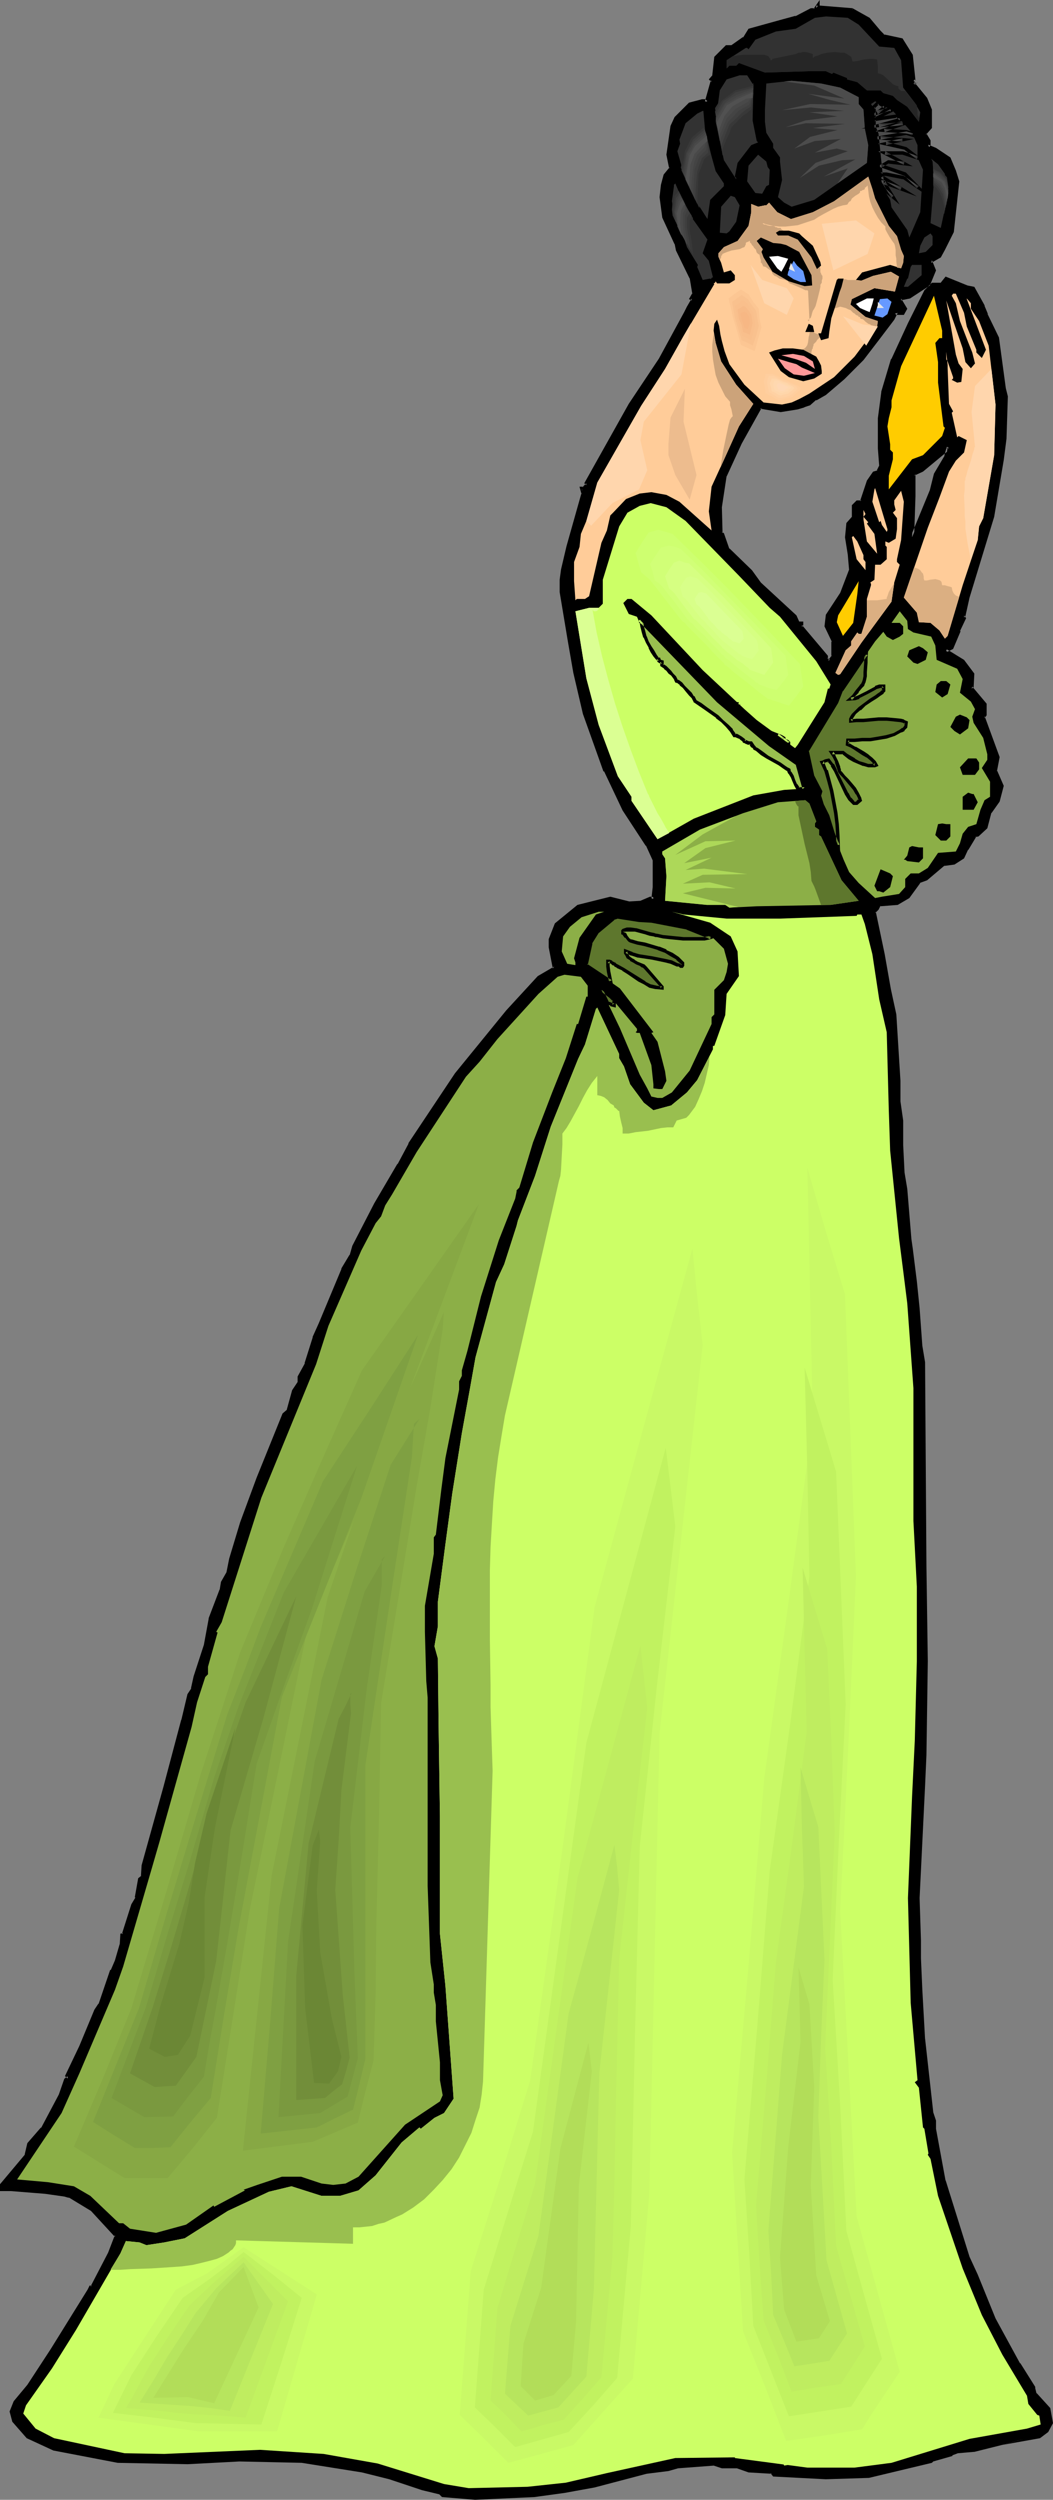 <?xml version="1.0" encoding="UTF-8" standalone="no"?>
<svg
   version="1.0"
   width="65.809mm"
   height="156.139mm"
   id="svg157"
   sodipodi:docname="Woman in Dress 70.wmf"
   xmlns:inkscape="http://www.inkscape.org/namespaces/inkscape"
   xmlns:sodipodi="http://sodipodi.sourceforge.net/DTD/sodipodi-0.dtd"
   xmlns="http://www.w3.org/2000/svg"
   xmlns:svg="http://www.w3.org/2000/svg">
  <rect width="100%" height="100%" fill="#808080" stroke="none"/>
  <sodipodi:namedview
     id="namedview157"
     pagecolor="#ffffff"
     bordercolor="#000000"
     borderopacity="0.25"
     inkscape:showpageshadow="2"
     inkscape:pageopacity="0.0"
     inkscape:pagecheckerboard="0"
     inkscape:deskcolor="#d1d1d1"
     inkscape:document-units="mm" />
  <defs
     id="defs1">
    <pattern
       id="WMFhbasepattern"
       patternUnits="userSpaceOnUse"
       width="6"
       height="6"
       x="0"
       y="0" />
  </defs>
  <path
     style="fill:#000000;fill-opacity:1;fill-rule:evenodd;stroke:none"
     d="m 223.514,107.781 0.646,-2.262 h -0.646 l -0.323,0.97 -5.495,4.525 -1.939,0.97 v 5.171 l -0.323,9.695 4.525,-10.988 0.97,-3.878 z M 201.211,2.262 l 3.879,2.262 2.586,2.909 0.97,0.97 4.202,0.97 2.263,3.555 0.646,6.14 0.808,0.646 -0.485,-0.323 -0.323,0.323 2.909,3.555 1.131,2.585 v 4.201 l -1.455,1.616 0.97,1.616 v 0.97 l -0.162,0.323 1.778,0.646 3.232,2.262 1.293,2.909 0.646,2.424 -1.293,11.796 -1.939,4.201 -0.97,1.616 -2.101,1.131 0.808,2.262 -1.293,3.232 -4.525,3.07 -1.455,0.323 h -0.485 l -0.323,0.162 1.293,2.262 -0.485,0.97 h -1.455 l -0.323,-0.162 -0.646,1.454 -3.556,4.848 -3.717,4.686 -4.525,4.686 -4.364,3.555 -2.101,1.131 -1.455,1.293 -1.293,0.323 -1.616,0.646 -3.879,0.646 -4.848,-0.808 -4.848,8.403 -3.394,7.756 -1.293,7.433 0.323,6.14 0.323,0.162 1.293,3.717 5.495,5.171 1.939,2.909 8.404,7.756 0.646,1.293 0.323,0.162 h 0.646 v 0.485 l -0.323,0.323 5.98,7.11 v 0.646 l 0.808,0.485 0.97,-1.131 v -3.555 l -1.778,-3.555 0.485,-2.585 3.232,-5.171 2.263,-5.494 -0.485,-3.878 -0.485,-3.878 0.162,-3.232 1.293,-1.293 v -2.909 l 0.97,-0.97 h 0.97 l 1.616,-4.848 1.455,-1.939 0.808,-0.323 0.646,-1.293 -0.323,-4.201 v -7.11 l 0.97,-6.14 2.263,-7.756 3.879,-8.403 3.879,-7.595 1.616,-1.778 h 1.939 l 1.293,-1.293 4.848,1.939 1.616,0.323 2.263,4.201 0.646,2.101 2.586,5.494 1.616,11.796 0.646,1.939 -0.323,10.019 -0.646,4.848 -2.263,13.574 -5.818,19.068 -0.97,4.201 -0.323,0.323 0.323,0.323 -1.293,2.909 -1.616,4.201 -1.616,0.485 4.202,2.585 2.263,3.07 v 2.909 l -0.323,0.323 3.232,3.878 v 2.424 l -0.323,0.485 3.556,9.695 -0.646,3.07 1.616,3.717 -0.97,3.393 -1.939,2.585 -0.97,3.555 -1.939,1.939 h -0.646 l -1.939,3.232 -0.97,1.939 -1.939,1.293 -2.586,0.323 -4.202,3.555 -1.616,0.646 -2.586,3.555 -2.586,1.616 -4.202,0.323 -0.485,0.97 -0.646,0.646 2.101,10.019 1.293,8.403 1.293,5.817 1.131,15.674 v 5.009 l 0.485,4.363 v 5.817 l 0.485,6.464 0.485,3.878 0.97,11.958 0.323,2.101 0.97,7.918 0.646,6.14 0.646,8.888 0.646,3.878 0.323,48.154 0.323,22.461 -0.323,22.138 -0.323,7.272 -1.293,26.501 0.323,10.019 v 4.201 l 0.323,7.433 0.646,11.635 1.939,17.452 0.646,1.778 v 1.939 l 2.263,12.281 5.818,18.098 1.939,4.201 4.202,10.342 5.818,10.665 3.556,5.333 v 0.485 l 0.323,1.293 3.232,3.393 0.485,3.393 -0.97,1.778 -1.778,1.454 -9.05,1.454 -6.465,1.616 -3.879,0.485 -1.293,0.485 -4.525,1.454 -0.323,0.162 -14.869,3.717 -10.02,0.162 -12.121,-0.646 -0.646,-0.646 -5.495,-0.323 -2.586,-0.808 h -3.556 l -1.939,-0.808 -8.727,0.808 -2.101,0.646 -5.172,0.485 -12.283,3.232 -7.111,1.454 -7.111,0.97 -13.899,0.485 -7.758,-0.485 -0.646,-0.808 -4.202,-0.97 -7.758,-2.585 -6.303,-1.616 -14.222,-2.262 -14.869,-0.162 -12.283,0.646 -16.485,-0.485 -15.03,-2.747 -6.303,-2.909 -3.232,-3.717 -0.646,-2.262 0.97,-2.262 3.232,-3.717 5.495,-8.403 8.727,-14.22 0.323,-0.646 h 0.323 l 4.202,-8.08 1.616,-4.201 -5.818,-6.14 -5.172,-3.232 -1.293,-0.323 -4.525,-0.646 -8.081,-0.485 H 0.323 v -1.131 l 5.818,-7.11 0.646,-2.585 3.232,-3.555 4.364,-7.918 1.131,-3.555 0.646,-0.646 -0.323,-0.323 3.232,-6.787 3.556,-8.726 0.97,-1.293 2.909,-8.08 0.97,-2.262 1.293,-3.878 v -2.262 h 0.323 l 2.263,-7.11 0.97,-1.616 0.646,-4.525 0.646,-0.646 0.323,-2.585 1.293,-4.848 3.879,-13.574 4.202,-15.836 1.293,-5.979 0.97,-1.454 0.646,-2.747 2.263,-7.433 1.293,-6.302 2.586,-6.787 0.323,-1.778 1.131,-2.262 0.808,-3.232 2.586,-8.726 3.879,-10.342 5.98,-15.19 1.131,-0.808 1.131,-4.686 1.293,-1.939 v -1.293 l 1.778,-3.07 1.939,-6.302 1.293,-3.232 5.333,-12.766 1.939,-3.232 0.646,-2.262 5.172,-10.019 5.495,-9.211 2.586,-4.848 10.99,-16.482 11.96,-14.866 7.434,-8.241 3.879,-2.101 -0.97,-4.848 v -1.939 l 1.293,-3.555 5.172,-4.201 7.596,-1.939 4.364,1.293 2.909,-0.323 2.263,-0.97 h 0.162 l 0.485,0.323 0.162,-2.909 v -6.464 l -1.616,-3.555 -5.495,-8.241 -4.364,-9.211 -4.848,-13.412 -2.263,-9.695 -1.293,-7.433 -1.939,-11.635 v -2.909 l 0.323,-2.262 1.293,-5.494 3.556,-12.604 -0.485,-1.293 h 0.485 l 0.97,-0.97 -0.323,-0.323 10.343,-18.421 7.111,-10.665 5.98,-10.988 0.808,-1.131 0.97,-2.101 -0.323,-0.162 0.485,-1.131 -0.485,-3.717 -3.394,-6.625 -0.323,-1.454 -2.909,-6.14 -0.485,-4.848 0.162,-2.909 0.646,-2.262 1.455,-1.616 -0.646,-3.232 0.808,-6.625 0.97,-2.101 3.232,-3.232 3.071,-0.646 h 0.646 l 0.323,0.323 1.455,-5.171 -0.323,-0.323 0.646,-0.97 0.323,-4.201 2.586,-2.585 h 1.293 l 2.909,-1.939 1.293,-1.939 7.273,-1.939 3.556,-0.97 3.717,-1.939 h 0.808 l 0.808,-0.97 v 0.323 z"
     id="path1" />
  <path
     style="fill:#000000;fill-opacity:1;fill-rule:evenodd;stroke:none"
     d="m 223.837,107.943 0.808,-2.909 -1.455,0.162 -0.323,1.131 0.162,-0.162 -5.495,4.525 v 0 l -2.101,1.131 v 5.332 l -0.323,11.958 5.172,-13.089 h 0.162 l 0.97,-3.878 h -0.162 l 2.586,-4.201 -0.646,-0.485 -2.586,4.363 -0.97,3.878 v 0 l -4.525,10.988 0.808,0.162 0.323,-9.695 v -5.171 l -0.323,0.323 2.101,-0.97 5.657,-4.686 0.162,-0.97 -0.323,0.162 h 0.646 l -0.485,-0.485 -0.646,2.262 0.162,-0.162 z"
     id="path2" />
  <path
     style="fill:#000000;fill-opacity:1;fill-rule:evenodd;stroke:none"
     d="m 201.211,2.747 -0.162,-0.162 3.879,2.262 v 0 l 2.424,2.909 1.131,1.131 4.364,0.97 -0.323,-0.162 2.263,3.555 v -0.162 l 0.646,6.14 0.808,0.808 0.485,-0.646 -0.646,-0.646 -0.808,0.97 3.071,3.717 v 0 l 0.97,2.585 v -0.162 4.201 l 0.162,-0.323 -1.455,1.778 0.97,1.939 v -0.162 0.97 -0.323 l -0.485,0.808 2.263,0.808 v 0 l 3.071,2.262 v -0.162 l 1.293,2.909 h -0.162 l 0.808,2.424 v -0.162 l -1.293,11.635 v 0 l -1.939,4.201 v -0.162 l -0.97,1.778 0.162,-0.162 -2.586,1.293 1.131,2.747 v -0.485 l -1.293,3.232 0.162,-0.162 -4.525,3.07 v -0.162 l -1.455,0.323 h 0.162 -0.485 l -0.808,0.646 1.455,2.585 v -0.485 l -0.646,0.97 0.485,-0.162 h -1.455 l 0.323,0.162 -0.646,-0.646 -0.97,1.939 v 0 l -3.717,4.686 -3.556,4.848 v 0 l -4.525,4.525 h 0.162 l -4.364,3.555 v 0 l -2.101,1.131 v 0.162 l -1.455,1.131 v -0.162 l -1.293,0.485 h -0.162 L 188.12,95.824 h 0.162 l -3.879,0.646 v 0 l -5.01,-0.808 -5.01,8.726 -3.556,7.756 -1.131,7.595 0.162,6.302 0.485,0.485 -0.162,-0.323 1.455,3.717 5.495,5.333 h -0.162 l 2.101,2.909 8.404,7.756 -0.162,-0.162 0.808,1.293 0.485,0.485 h 0.808 l -0.485,-0.485 v 0.485 l 0.162,-0.323 -0.485,0.646 6.303,7.433 -0.162,-0.323 v 0.808 l 1.131,0.808 1.293,-1.616 v -3.717 l -1.616,-3.555 v 0.162 l 0.323,-2.585 v 0.162 l 3.232,-5.171 2.263,-5.656 -0.323,-3.878 -0.646,-3.878 v 0 l 0.323,-3.232 -0.162,0.323 1.293,-1.454 0.162,-3.07 -0.162,0.323 0.97,-0.97 -0.323,0.162 h 1.293 l 1.778,-5.171 v 0 l 1.293,-1.778 -0.323,0.162 1.131,-0.485 0.808,-1.616 -0.323,-4.201 v 0 -7.11 0 l 0.808,-6.14 v 0.162 l 2.263,-7.756 v 0.162 l 3.879,-8.564 3.879,-7.595 v 0 l 1.616,-1.616 -0.323,0.162 h 2.101 l 1.455,-1.454 h -0.485 l 5.01,2.101 1.616,0.323 -0.323,-0.323 2.263,4.201 h -0.162 l 0.808,1.939 v 0.162 l 2.586,5.494 -0.162,-0.162 1.778,11.958 0.485,1.939 v -0.162 l -0.323,10.019 v 0 l -0.646,4.848 -2.263,13.412 v 0 l -5.818,19.068 -0.808,4.201 v -0.162 l -0.485,0.646 0.485,0.485 v -0.323 l -1.293,2.909 v 0 l -1.616,4.04 0.162,-0.162 -2.263,0.97 4.848,2.909 h -0.162 l 2.263,2.909 v -0.162 2.909 l 0.162,-0.323 -0.646,0.485 3.394,4.201 v -0.162 2.424 -0.162 l -0.485,0.485 3.556,9.857 v -0.162 l -0.646,3.393 1.778,3.717 -0.162,-0.323 -0.97,3.393 h 0.162 l -1.939,2.585 -0.97,3.717 v -0.162 l -1.939,1.778 h 0.323 -0.808 l -2.101,3.393 v 0 l -0.97,1.939 0.162,-0.162 -2.101,1.293 h 0.162 l -2.586,0.323 -4.202,3.555 v -0.162 l -1.616,0.808 -2.747,3.717 0.162,-0.162 -2.747,1.616 0.323,-0.162 -4.364,0.485 -0.808,0.97 h 0.162 l -0.808,0.808 2.101,10.342 1.455,8.241 1.293,5.817 v 0 l 0.97,15.674 v 5.009 l 0.646,4.363 v 0 5.817 l 0.323,6.464 v 0 l 0.646,4.04 0.97,11.796 0.323,2.262 0.97,7.756 0.485,6.14 0.808,8.888 0.646,3.878 v 0 l 0.323,48.154 0.323,22.461 -0.323,22.138 -0.323,7.272 -1.455,26.501 0.485,10.019 v 4.201 l 0.323,7.433 0.646,11.635 v 0 l 1.939,17.452 0.646,1.939 v -0.162 2.101 l 2.263,12.119 v 0.162 l 5.657,18.098 h 0.162 l 1.939,4.201 4.202,10.342 5.818,10.665 v 0 l 3.556,5.494 -0.162,-0.323 v 0.485 l 0.485,1.454 3.232,3.555 -0.162,-0.162 0.646,3.232 v -0.323 l -0.97,1.939 0.162,-0.162 -1.778,1.293 h 0.162 l -8.889,2.424 9.05,-1.616 1.939,-1.454 1.131,-2.101 -0.646,-3.555 -3.232,-3.555 v 0.162 l -0.323,-1.293 v 0.162 -0.485 l -3.556,-5.656 v 0.162 l -5.818,-10.665 -4.202,-10.342 -1.939,-4.201 v 0 l -5.657,-18.098 v 0.162 l -2.263,-12.281 v 0 -1.939 l -0.646,-1.939 v 0 l -1.939,-17.452 v 0.162 l -0.646,-11.635 -0.323,-7.433 v -4.201 l -0.323,-10.019 1.293,-26.501 0.323,-7.272 0.323,-22.138 -0.323,-22.461 -0.323,-48.154 v 0 l -0.646,-3.878 -0.646,-8.888 -0.646,-6.302 -0.97,-7.756 -0.323,-2.262 -0.97,-11.796 -0.646,-3.878 v 0 l -0.323,-6.464 v -5.817 0 l -0.646,-4.525 v 0.162 -5.009 l -0.97,-15.674 v 0 l -1.293,-5.979 -1.455,-8.241 -2.101,-10.019 -0.162,0.323 0.808,-0.808 0.485,-0.97 -0.162,0.162 4.202,-0.323 2.747,-1.616 2.586,-3.555 h -0.162 l 1.778,-0.646 4.202,-3.555 -0.162,0.162 2.424,-0.323 2.263,-1.454 0.97,-2.101 v 0.162 l 1.939,-3.232 -0.323,0.162 0.808,-0.162 2.101,-1.939 0.97,-3.717 v 0.162 l 1.939,-2.747 0.97,-3.717 -1.616,-3.717 v 0.323 l 0.646,-3.393 -3.556,-9.695 v 0.485 l 0.485,-0.646 v -2.747 l -3.394,-4.04 -0.162,0.485 0.485,-0.323 0.162,-3.232 -2.424,-3.232 -4.202,-2.585 v 0.808 l 1.616,-0.808 1.778,-4.201 h -0.162 l 1.455,-3.07 -0.485,-0.646 v 0.485 l 0.323,-0.323 0.97,-4.363 5.818,-19.068 v 0 l 2.263,-13.412 0.646,-5.009 v 0 l 0.323,-10.019 -0.485,-1.939 v 0 l -1.616,-11.958 -2.747,-5.656 0.162,0.162 -0.808,-1.939 v -0.162 l -2.424,-4.363 -1.616,-0.323 v 0 l -5.172,-2.101 -1.293,1.616 0.162,-0.162 h -2.101 l -1.778,1.778 -3.879,7.756 -3.879,8.403 -0.162,0.162 -2.263,7.595 v 0.162 l -0.808,6.14 v 0 7.11 0 l 0.323,4.201 v -0.162 l -0.646,1.293 0.323,-0.162 -1.131,0.323 -1.455,2.101 -1.616,4.848 0.323,-0.162 h -1.131 l -1.131,1.131 v 3.07 -0.323 l -1.293,1.454 -0.323,3.393 0.646,4.04 0.323,3.717 v -0.162 l -2.101,5.494 v 0 l -3.394,5.171 -0.323,2.747 1.778,3.717 -0.162,-0.162 v 3.555 l 0.162,-0.323 -0.97,1.293 0.485,-0.162 -0.646,-0.485 0.162,0.323 v -0.808 l -6.141,-7.272 v 0.485 l 0.323,-0.485 v -0.808 h -0.97 l 0.162,0.162 -0.323,-0.323 0.162,0.162 -0.646,-1.454 -8.404,-7.756 v 0 l -2.101,-2.909 -5.333,-5.171 v 0.162 l -1.293,-3.717 -0.485,-0.323 0.162,0.323 -0.162,-6.14 v 0 l 1.131,-7.433 v 0.162 l 3.556,-7.756 4.687,-8.403 -0.323,0.162 4.848,0.808 4.04,-0.646 1.616,-0.485 h -0.162 l 1.455,-0.485 1.455,-1.293 v 0.162 l 2.263,-1.293 4.364,-3.717 v 0 l 4.525,-4.525 v 0 l 3.717,-4.848 3.556,-4.686 0.808,-1.616 -0.646,0.162 0.323,0.323 h 1.778 l 0.808,-1.454 -1.455,-2.424 v 0.485 l 0.323,-0.162 h -0.323 0.485 l 1.616,-0.323 4.687,-3.07 1.455,-3.555 -0.97,-2.424 -0.162,0.646 2.263,-1.293 0.97,-1.778 v 0 l 2.101,-4.201 1.293,-11.958 -0.808,-2.585 v 0 l -1.293,-3.07 -3.394,-2.262 -1.939,-0.808 0.323,0.646 0.323,-0.485 v -1.131 l -0.97,-1.616 -0.162,0.323 1.455,-1.616 v -4.363 l -1.131,-2.747 -2.909,-3.555 v 0.485 l 0.323,-0.485 -0.646,0.162 0.485,0.323 0.485,-0.646 -0.646,-0.646 0.162,0.323 -0.646,-6.14 -2.424,-3.878 -4.525,-0.97 0.323,0.162 -0.97,-0.97 -2.586,-3.07 -4.04,-2.262 z"
     id="path3" />
  <path
     style="fill:#000000;fill-opacity:1;fill-rule:evenodd;stroke:none"
     d="m 245.493,574.78 -9.05,1.616 v 0 l -6.626,1.616 h 0.162 l -3.879,0.323 -1.455,0.646 v 0 l -4.525,1.293 -0.323,0.485 v -0.162 l -14.707,3.555 v 0 l -10.02,0.323 -12.121,-0.646 0.162,0.162 -0.646,-0.808 -5.657,-0.323 h 0.162 l -2.747,-0.97 h -3.556 v 0 l -1.939,-0.646 -8.727,0.646 -2.263,0.646 v 0 l -5.172,0.646 v 0 l -12.283,3.232 v 0 l -7.111,1.293 -6.949,0.97 v 0 l -13.899,0.646 v 0 l -7.758,-0.646 0.323,0.162 -0.646,-0.808 -4.364,-0.97 -7.758,-2.585 -6.465,-1.616 v 0 l -14.222,-2.262 v 0 L 56.565,580.274 44.283,580.92 27.798,580.597 v 0 l -15.03,-2.909 0.162,0.162 -6.303,-3.07 0.162,0.162 -3.232,-3.555 0.162,0.162 -0.646,-2.262 -0.162,0.162 1.131,-2.262 -0.162,0.162 3.232,-3.878 v 0 l 5.495,-8.403 8.889,-14.058 v -0.162 l 0.162,-0.646 -0.323,0.162 h 0.646 l 4.202,-8.241 h 0.162 l 1.616,-4.525 -5.98,-6.14 -5.333,-3.393 -1.293,-0.323 v 0 l -4.525,-0.646 -8.081,-0.646 H 0.323 l 0.485,0.485 v -1.131 l -0.162,0.323 5.98,-7.11 0.646,-2.747 -0.162,0.162 3.232,-3.555 4.364,-8.08 v -0.162 l 1.293,-3.555 -0.162,0.162 0.97,-0.808 -0.646,-0.646 v 0.485 l 3.232,-6.787 3.556,-8.726 v 0 l 0.97,-1.293 2.909,-8.08 v 0 l 0.97,-2.262 h 0.162 l 1.131,-4.04 v -2.262 l -0.323,0.323 h 0.646 l 2.424,-7.272 h -0.162 l 0.97,-1.616 0.646,-4.686 -0.162,0.323 0.808,-0.808 0.323,-2.585 v 0 l 5.172,-18.421 4.202,-15.836 v 0 l 1.293,-6.14 v 0.162 l 0.97,-1.454 0.646,-2.909 v 0.162 l 2.424,-7.595 v 0 l 1.131,-6.14 v 0 l 2.586,-6.787 0.323,-1.939 v 0.162 l 1.293,-2.424 0.646,-3.232 v 0 l 2.586,-8.564 3.879,-10.342 v 0 l 6.141,-15.19 -0.162,0.162 1.131,-0.97 1.293,-4.686 v 0 l 1.293,-1.939 v -1.454 l -0.162,0.162 1.778,-3.07 1.939,-6.302 v 0 l 1.293,-3.232 5.495,-12.766 v 0 l 1.778,-3.232 0.808,-2.424 -0.162,0.162 5.333,-10.019 v 0.162 l 5.495,-9.372 v 0 l 2.424,-4.848 v 0 l 10.99,-16.482 v 0 l 11.96,-14.866 v 0 l 7.434,-8.08 -0.162,0.162 4.04,-2.424 -0.97,-5.171 v 0.162 -1.939 0.162 l 1.293,-3.555 -0.162,0.162 5.172,-4.201 h -0.162 l 7.758,-1.778 h -0.162 l 4.364,1.131 2.909,-0.162 2.424,-1.131 -0.162,0.162 h 0.162 l -0.162,-0.162 0.808,0.646 0.485,-3.555 v -6.464 l -1.616,-3.717 v 0 l -5.495,-8.403 v 0 l -4.525,-9.049 v 0.162 l -4.848,-13.574 -2.263,-9.695 v 0 l -1.293,-7.272 -1.939,-11.796 v 0.162 -2.909 0 l 0.323,-2.262 v 0 l 1.293,-5.332 3.556,-12.766 -0.323,-1.293 -0.485,0.485 h 0.646 l 1.293,-1.454 -0.485,-0.485 v 0.323 l 10.343,-18.421 v 0 l 7.111,-10.503 v 0 l 5.98,-11.15 0.808,-1.131 1.131,-2.262 -0.646,-0.485 0.162,0.485 0.646,-1.131 -0.646,-4.04 -3.232,-6.625 v 0.162 l -0.323,-1.616 -2.909,-6.14 v 0 l -0.646,-4.848 v 0.162 l 0.323,-2.909 v 0.162 l 0.646,-2.262 -0.162,0.162 1.455,-1.939 -0.646,-3.393 v 0.162 l 0.97,-6.625 -0.162,0.162 0.97,-2.101 v 0.162 l 3.232,-3.232 h -0.162 l 2.909,-0.485 v 0 h 0.646 l -0.323,-0.162 0.808,0.646 1.778,-5.979 -0.646,-0.485 0.162,0.485 0.646,-0.97 0.323,-4.363 v 0.323 l 2.586,-2.585 -0.323,0.162 h 1.455 l 3.071,-2.101 1.293,-1.939 -0.323,0.162 7.434,-2.101 3.556,-0.97 3.717,-1.939 -0.162,0.162 0.97,-0.162 0.97,-1.131 -0.808,-0.162 v 0.808 l 0.485,-0.808 0.323,0.323 V 0 l -1.455,2.101 0.323,-0.162 h -0.97 l -3.717,1.939 0.162,-0.162 -3.556,0.97 -7.596,2.101 -1.293,2.101 V 8.726 l -2.747,1.939 h 0.162 -1.455 l -2.747,2.747 -0.485,4.363 0.162,-0.162 -0.97,1.131 0.646,0.646 -0.162,-0.485 -1.455,5.171 0.646,-0.162 -0.485,-0.485 h -0.808 l -3.071,0.808 -3.394,3.393 -0.97,2.101 -0.97,6.787 0.646,3.232 0.162,-0.323 -1.455,1.778 -0.646,2.424 -0.323,2.909 0.646,4.848 2.909,6.302 v -0.162 l 0.323,1.616 3.232,6.625 v -0.162 l 0.646,3.878 v -0.323 l -0.808,1.454 0.646,0.323 v -0.485 l -1.131,1.939 -0.646,1.293 -5.98,10.988 v 0 l -7.111,10.665 v 0 l -10.505,18.745 0.485,0.485 v -0.485 l -0.97,0.97 0.323,-0.162 h -0.97 l 0.485,1.778 v -0.323 l -3.556,12.604 -1.293,5.494 v 0 l -0.323,2.424 v 0 2.909 0 l 1.939,11.635 1.293,7.433 v 0 l 2.263,9.695 4.848,13.574 h 0.162 l 4.364,9.211 v 0 l 5.495,8.403 v -0.162 l 1.616,3.555 v -0.162 6.464 0 l -0.323,2.909 0.646,-0.323 -0.485,-0.323 h -0.485 l -2.263,0.97 v 0 l -2.747,0.162 h 0.162 l -4.525,-1.131 -7.758,1.939 -5.333,4.363 -1.455,3.717 v 1.939 l 0.97,5.009 0.323,-0.485 -3.879,2.262 -7.434,8.08 v 0 l -12.121,14.866 v 0 l -10.99,16.482 v 0.162 l -2.586,4.848 v -0.162 l -5.495,9.372 v 0 l -5.172,10.019 -0.646,2.262 v -0.162 l -1.939,3.232 v 0.162 l -5.333,12.766 -1.455,3.232 v 0.162 l -1.939,6.14 0.162,-0.162 -1.778,3.232 v 1.454 -0.162 l -1.293,1.939 -1.293,4.686 0.162,-0.162 -1.131,0.97 -6.141,15.19 v 0 l -3.879,10.503 -2.586,8.564 v 0 l -0.646,3.232 v 0 l -1.293,2.262 -0.323,1.939 v -0.162 l -2.586,6.787 v 0.162 l -1.131,6.14 v 0 l -2.424,7.433 v 0 l -0.646,2.909 0.162,-0.162 -0.97,1.454 -1.455,6.14 v -0.162 l -4.202,15.836 -5.172,18.583 -0.162,2.585 0.162,-0.162 -0.808,0.646 -0.808,4.525 h 0.162 l -0.97,1.616 -2.263,7.11 0.323,-0.323 -0.646,0.162 -0.162,2.585 v -0.162 l -1.131,3.878 v 0 l -0.97,2.262 h -0.162 l -2.747,8.08 v -0.162 l -0.97,1.454 -3.556,8.564 -3.394,7.11 0.646,0.646 v -0.646 l -0.808,0.646 -1.293,3.717 v 0 l -4.202,7.918 v -0.162 l -3.232,3.717 -0.646,2.747 0.162,-0.162 L 0,515.637 v 1.616 h 2.586 v 0 l 8.081,0.646 4.525,0.646 v 0 l 1.131,0.323 -0.162,-0.162 5.333,3.232 v 0 l 5.657,6.14 V 527.595 l -1.616,4.201 v 0 l -4.202,8.08 0.323,-0.323 H 21.172 l -0.485,0.97 v 0 l -8.727,14.058 -5.495,8.403 v 0 l -3.232,3.878 -0.97,2.424 0.646,2.424 3.394,3.878 6.303,2.909 15.192,2.909 v 0 l 16.485,0.323 12.283,-0.646 14.869,0.323 h -0.162 l 14.222,2.262 v 0 l 6.465,1.616 7.758,2.585 4.04,0.97 -0.162,-0.162 0.808,0.808 7.758,0.646 h 0.162 l 13.899,-0.646 v 0 l 7.111,-0.97 7.111,-1.293 v 0 l 12.283,-3.232 v 0 l 5.172,-0.646 v 0 l 2.263,-0.646 v 0 l 8.566,-0.646 h -0.162 l 1.939,0.646 h 3.717 -0.162 l 2.747,0.97 5.495,0.323 -0.323,-0.162 0.646,0.808 12.444,0.646 10.182,-0.323 14.869,-3.555 0.485,-0.485 -0.162,0.162 4.525,-1.293 v -0.162 l 1.293,-0.485 v 0 l 3.717,-0.323 h 0.162 l 6.465,-1.616 v 0 z"
     id="path4" />
  <path
     style="fill:#000000;fill-opacity:1;fill-rule:evenodd;stroke:none"
     d="m 192.807,2.101 8.404,0.646 0.162,-0.808 -8.081,-0.646 z"
     id="path5" />
  <path
     style="fill:#323232;fill-opacity:1;fill-rule:evenodd;stroke:none"
     d="m 202.827,5.817 4.848,5.171 3.556,0.323 1.616,2.909 0.485,6.464 2.747,3.555 1.293,2.262 -0.323,2.262 -2.747,-3.555 -2.424,-1.616 -0.97,-0.97 -2.263,-0.646 -0.646,-0.646 h -3.232 l -2.263,-1.939 -2.424,-0.646 v -0.323 l -3.232,-1.293 -0.323,0.323 -1.455,-0.646 h -3.879 l -10.505,0.323 -6.141,-2.262 -0.646,0.646 h -1.616 l -0.646,0.646 v -1.939 l 4.525,-2.909 h 0.323 l 0.323,0.323 1.616,-2.262 4.848,-1.939 4.687,-0.646 4.525,-2.585 2.586,-0.323 5.172,0.323 z"
     id="path6" />
  <path
     style="fill:#323232;fill-opacity:1;fill-rule:evenodd;stroke:none"
     d="m 177.938,20.037 -0.162,8.403 0.97,4.848 0.323,0.323 -1.616,0.646 -3.232,4.201 -0.646,3.232 0.323,0.323 v 0.323 l -2.909,-4.525 -1.939,-9.049 0.97,-7.433 1.616,-2.585 3.071,-0.97 h 1.778 z"
     id="path7" />
  <path
     style="fill:#323232;fill-opacity:1;fill-rule:evenodd;stroke:none"
     d="m 198.463,20.684 4.364,2.262 v 1.616 l 1.131,1.293 0.323,4.525 0.808,3.878 -0.323,4.201 -12.444,8.726 -5.333,1.616 -1.778,-0.97 -1.455,-1.293 0.97,-4.04 -0.485,-4.363 v -0.97 l -1.616,-2.262 v -0.97 l -1.616,-2.585 -0.323,-2.585 v -2.909 l 0.323,-6.14 5.98,-0.646 6.949,0.646 z"
     id="path8" />
  <path
     style="fill:#323232;fill-opacity:1;fill-rule:evenodd;stroke:none"
     d="m 215.433,31.349 1.293,2.909 v 2.909 l 1.293,2.909 -0.646,10.019 -2.586,5.979 -0.485,-1.778 -3.717,-5.333 -0.323,-1.778 -1.939,-3.232 -1.131,-12.281 -0.646,-1.616 v -4.201 l -0.808,-1.293 0.97,-0.646 4.202,2.262 z"
     id="path9" />
  <path
     style="fill:#323232;fill-opacity:1;fill-rule:evenodd;stroke:none"
     d="m 166.625,31.672 2.424,8.726 1.939,2.909 v 0.646 l -3.232,3.232 -0.646,4.525 -2.909,-4.525 -2.263,-4.686 -1.939,-6.787 0.646,-1.778 -0.162,-0.97 1.455,-3.878 2.747,-2.262 1.293,-0.646 h 0.162 z"
     id="path10" />
  <path
     style="fill:#323232;fill-opacity:1;fill-rule:evenodd;stroke:none"
     d="m 181.332,39.428 0.485,0.646 -0.162,3.555 -0.646,0.323 -0.97,1.778 -1.616,-0.162 -1.939,-2.747 0.323,-3.717 2.263,-2.585 1.939,1.616 z"
     id="path11" />
  <path
     style="fill:#323232;fill-opacity:1;fill-rule:evenodd;stroke:none"
     d="m 223.19,41.044 0.323,6.787 -1.293,5.979 -2.424,-1.131 0.808,-9.857 -0.323,-4.686 -0.323,-0.646 1.616,1.293 z"
     id="path12" />
  <path
     style="fill:#323232;fill-opacity:1;fill-rule:evenodd;stroke:none"
     d="m 167.918,65.929 -0.162,-0.162 -1.778,0.323 -1.293,-3.07 0.162,-0.485 -2.586,-4.201 -1.293,-4.04 -1.455,-2.585 -0.808,-4.201 0.485,-3.555 v -0.323 l 0.323,-0.323 2.747,6.464 4.848,6.787 -1.131,3.232 1.455,1.778 0.97,3.878 -0.323,0.162 z"
     id="path13" />
  <path
     style="fill:#ffcc99;fill-opacity:1;fill-rule:evenodd;stroke:none"
     d="m 206.706,46.861 3.232,6.464 1.939,2.424 0.97,3.232 0.646,1.454 -0.162,1.616 -0.485,1.293 -2.586,-0.808 -6.626,1.778 -1.455,1.778 1.293,0.162 2.747,-1.131 4.202,-0.97 1.939,1.131 -0.97,3.555 -4.848,-0.808 -5.333,2.585 -0.323,1.293 3.556,2.909 2.909,0.97 -0.162,1.293 -5.333,7.11 -4.848,4.848 -5.818,3.878 -2.424,1.293 -1.778,0.808 -2.263,0.485 -4.364,-0.485 -4.525,-4.201 -3.556,-4.848 -1.131,-3.07 -0.646,-2.424 -0.323,-1.454 -0.323,-2.101 -0.485,-1.454 -0.646,0.97 -0.162,1.616 0.485,2.909 1.293,4.363 3.556,5.494 4.04,4.525 -3.394,5.333 -2.909,6.464 -3.556,7.756 -0.646,5.817 0.646,4.525 -7.596,-6.787 -3.071,-1.616 -3.556,-0.646 -2.747,0.323 -3.232,1.293 -3.071,3.232 -0.646,0.646 -0.808,3.555 -1.293,2.909 -2.909,12.604 -0.97,0.646 h -1.939 l -0.323,0.323 -0.323,-4.525 v -4.525 l 1.293,-3.555 0.323,-3.07 1.293,-3.07 2.586,-9.049 10.343,-18.098 5.657,-8.726 4.364,-7.756 7.273,-12.281 -0.162,-0.162 0.323,-0.162 0.162,-0.323 0.323,0.485 h 2.909 l 1.293,-0.808 V 64.96 l -0.97,-1.131 -1.616,0.485 -0.646,-2.262 -0.646,-1.454 v -0.808 l 1.293,-1.454 3.232,-1.454 2.586,-3.555 0.646,-3.232 v -1.939 l 1.616,0.646 1.616,-0.323 h 0.323 l 0.646,-0.646 1.939,2.262 3.232,1.616 5.172,-1.616 5.01,-2.585 8.081,-5.817 0.97,2.909 z"
     id="path14" />
  <path
     style="fill:#cca37a;fill-opacity:1;fill-rule:evenodd;stroke:none"
     d="m 193.615,79.664 -0.323,0.323 -0.162,0.162 -0.162,0.162 -0.162,0.323 -0.162,0.162 -0.162,0.162 v 0 l -0.162,0.162 v 0 l -0.162,0.162 v 0.323 l -0.162,0.323 v 0.323 0 l -0.162,0.162 -0.162,0.646 v 0.485 l -0.162,0.323 v 0 h -0.485 l -0.646,-0.485 -0.485,-0.162 -0.485,-0.162 0.162,-0.485 V 82.411 h 0.162 l 0.323,-0.162 0.323,-0.323 0.323,-0.485 0.162,-0.646 0.162,-1.293 0.162,-0.485 v -0.323 l 0.162,-0.323 h 0.162 v -0.162 h 0.485 l 0.323,0.323 0.323,0.162 0.485,0.162 0.485,0.162 h 0.162 v 0.162 0 0.323 0.162 z"
     id="path15" />
  <path
     style="fill:#cca37a;fill-opacity:1;fill-rule:evenodd;stroke:none"
     d="m 196.201,73.847 0.162,-0.162 0.162,-0.162 0.162,-0.323 0.162,-0.323 0.646,-0.162 v 0 l 0.485,-0.162 0.485,-0.162 0.646,0.162 0.646,0.162 0.646,0.323 0.485,0.162 0.485,0.485 0.162,0.162 0.323,0.162 0.323,0.323 0.323,0.162 h 0.162 l 0.162,0.323 h 0.323 v 0.323 h 0.162 v 0.162 h 0.323 l 0.323,0.162 0.485,0.485 0.646,0.485 0.485,0.162 0.162,0.162 0.646,0.162 0.808,0.162 0.162,-1.293 -2.909,-0.97 -3.556,-2.909 0.323,-1.293 5.333,-2.585 4.848,0.808 0.97,-3.555 -1.939,-1.131 -4.202,0.97 -2.747,1.131 h -0.162 -0.485 v 0 h -0.162 -0.162 l -0.323,-0.162 h -0.323 -0.323 -0.323 -0.323 -0.646 l -0.485,-0.162 h -0.485 l -0.162,0.162 -0.162,0.162 -0.323,0.323 v 0.162 h 0.162 v 0 l -0.162,0.162 -0.323,0.485 -0.323,0.485 -0.162,0.162 h -0.162 v 0.323 0.162 l -0.485,0.646 -0.485,0.808 -0.162,0.646 -0.162,0.646 v 1.293 0.646 z"
     id="path16" />
  <path
     style="fill:#cca37a;fill-opacity:1;fill-rule:evenodd;stroke:none"
     d="m 170.342,60.273 0.323,-0.323 0.323,-0.162 0.808,-0.323 0.97,-0.323 0.97,-0.162 0.97,-0.162 0.646,-0.323 0.485,-0.162 0.162,-0.323 0.162,-0.323 v -0.323 l 0.162,-0.162 0.485,-0.162 0.162,-0.162 h 0.162 v 0.323 l 0.323,0.323 0.162,0.323 0.162,0.162 0.162,0.162 0.162,0.323 0.323,0.323 0.162,0.162 v 0.162 l 0.162,0.485 0.323,0.323 0.323,0.162 0.162,0.808 0.162,0.485 v 0.646 h 0.162 l 0.162,0.323 0.162,0.323 v 0.162 l 0.646,0.162 0.646,0.485 0.485,0.323 0.323,0.323 0.162,0.485 0.485,0.485 0.485,0.162 0.646,0.485 1.293,0.323 0.485,0.162 0.323,0.162 v 0.162 l 0.323,0.323 0.485,0.162 1.131,0.485 1.131,0.485 0.646,0.323 0.323,0.162 h 0.485 l 0.162,0.162 0.323,6.787 h -0.323 v 0.323 h 0.162 v -0.162 h 0.162 v -0.162 -0.323 0.162 l 0.162,-0.162 0.162,-0.162 0.162,-0.485 0.162,-0.646 0.162,-0.485 v 0 l 0.323,-0.485 0.323,-0.646 0.485,-1.778 0.485,-1.939 0.162,-0.808 v -0.485 l 0.323,-0.485 v -0.485 l 0.162,-0.485 v -0.646 l -0.162,-0.162 v -0.162 h -0.162 v -0.323 l -0.162,-0.162 V 63.505 l -0.162,-0.646 v -0.323 -0.162 l -0.162,-0.162 -0.162,-0.162 -0.162,-0.162 v -0.162 -0.162 -0.162 l -0.323,-0.323 -0.323,-0.323 -0.323,-0.485 -0.162,-0.323 v 0 h -0.162 l -0.323,-0.323 h -0.162 l -0.162,-0.485 -0.323,-0.323 -0.323,-0.485 -0.323,-0.162 -0.162,-0.162 -0.162,-0.162 -0.162,-0.646 -0.162,-0.162 v -0.162 h -0.162 l -0.162,-0.323 -0.162,-0.162 -0.323,-0.162 -0.162,-0.162 -0.162,-0.162 v -0.162 l -0.485,-0.323 -0.646,-0.323 -0.808,-0.162 -0.808,-0.323 -0.646,-0.162 -0.485,-0.323 v 0 l -0.162,-0.323 h -0.162 -0.485 l -0.323,-0.162 h -0.323 V 53.487 l -0.485,-0.162 h -0.808 l -0.646,-0.162 -0.323,-0.162 h -0.162 -0.162 l -0.323,-0.162 v -1.454 l -0.162,-1.293 h 0.485 l 0.323,-0.162 0.162,-0.485 0.162,-0.485 0.485,-1.131 v 0 l -0.646,0.646 h -0.323 l -1.616,0.323 -1.616,-0.646 v 1.939 l -0.646,3.232 -2.586,3.555 -3.232,1.454 -1.293,1.454 v 0.808 l 0.323,0.808 0.162,-0.162 v -0.162 l 0.162,-0.323 v -0.323 l 0.162,-0.162 0.162,-0.162 v 0 h -0.162 z"
     id="path17" />
  <path
     style="fill:#323232;fill-opacity:1;fill-rule:evenodd;stroke:none"
     d="m 174.706,48.477 -0.808,3.878 -1.616,2.262 -0.646,0.485 -1.616,-0.162 0.323,-6.14 2.263,-2.585 0.97,0.323 z"
     id="path18" />
  <path
     style="fill:#000000;fill-opacity:1;fill-rule:evenodd;stroke:none"
     d="m 189.413,55.749 2.586,2.262 0.808,1.778 0.97,2.101 0.162,0.808 -0.97,0.808 -1.293,-2.747 -3.232,-4.201 -2.263,-0.97 h -2.424 l -0.485,-0.646 0.808,-0.485 h 2.263 l 2.424,0.646 z"
     id="path19" />
  <path
     style="fill:#323232;fill-opacity:1;fill-rule:evenodd;stroke:none"
     d="m 220.281,57.85 -1.616,1.616 -1.616,0.323 0.323,-1.778 0.97,-1.939 1.455,-0.97 0.485,0.646 z"
     id="path20" />
  <path
     style="fill:#000000;fill-opacity:1;fill-rule:evenodd;stroke:none"
     d="m 185.696,57.85 3.071,1.616 2.909,5.494 0.162,2.424 -1.778,0.162 -3.717,-1.131 -3.879,-2.262 -2.101,-3.393 -0.485,-1.293 0.323,-0.646 -1.455,-1.939 0.97,-0.808 2.909,1.293 1.778,0.162 z"
     id="path21" />
  <path
     style="fill:#ffffff;fill-opacity:1;fill-rule:evenodd;stroke:none"
     d="m 185.211,63.021 -0.646,1.131 -0.97,-0.808 -1.939,-2.747 2.101,-0.162 2.424,0.646 z"
     id="path22" />
  <path
     style="fill:#323232;fill-opacity:1;fill-rule:evenodd;stroke:none"
     d="m 217.696,64.96 -3.232,2.747 h -0.97 l 0.808,-1.939 h 0.162 l 0.646,-2.747 0.323,-0.485 h 2.263 z"
     id="path23" />
  <path
     style="fill:#6699ff;fill-opacity:1;fill-rule:evenodd;stroke:none"
     d="m 190.383,66.576 h -1.293 l -1.616,-0.646 -1.455,-0.97 0.162,-0.808 1.293,-2.585 0.808,1.131 1.455,1.293 z"
     id="path24" />
  <path
     style="fill:#000000;fill-opacity:1;fill-rule:evenodd;stroke:none"
     d="m 198.302,68.999 -0.97,3.232 -0.97,2.909 -0.485,3.232 -0.162,1.454 -1.778,0.485 -0.646,-1.616 h 0.646 l 3.717,-12.604 0.323,-0.323 h 1.293 l -0.485,1.939 z"
     id="path25" />
  <path
     style="fill:#ffcc99;fill-opacity:1;fill-rule:evenodd;stroke:none"
     d="m 227.716,73.847 0.646,3.232 2.263,5.494 v 0.646 l 1.293,1.293 0.97,-1.939 -4.525,-11.958 v -0.162 l 0.97,1.131 v 1.293 l 1.939,2.909 2.263,5.817 1.616,13.897 -0.323,11.958 -2.586,14.866 -0.97,1.939 -0.323,3.232 -3.556,10.665 -3.556,11.958 -0.646,0.646 -1.293,-1.939 -2.101,-1.778 -2.747,-0.162 -0.485,-2.262 -3.071,-3.555 5.657,-16.482 2.747,-7.11 2.263,-6.14 1.616,-2.585 1.939,-1.939 0.646,-2.909 -1.939,-0.97 -0.323,0.323 -1.293,-5.817 0.323,-0.323 -0.97,-1.778 -0.323,-8.403 v -0.808 l -0.323,-3.07 v 1.778 l 0.323,0.485 1.293,3.717 v 0.323 l -0.323,0.323 1.293,0.646 0.97,-0.162 0.323,-3.07 -0.97,-1.293 -0.646,-2.101 -1.293,-7.272 -0.97,-5.494 3.879,11.311 0.646,3.232 1.293,1.454 0.97,-1.131 -0.646,-2.585 -0.97,-2.424 -1.939,-5.009 -0.97,-4.201 -0.97,-1.778 0.323,-0.485 h 0.646 z"
     id="path26" />
  <path
     style="fill:#ffcc00;fill-opacity:1;fill-rule:evenodd;stroke:none"
     d="m 222.544,78.695 v 1.131 h -0.646 l -0.97,1.131 0.646,4.525 v 4.848 l 1.293,10.342 0.323,0.323 -0.646,1.939 -4.525,4.525 -2.586,0.97 -5.495,7.11 v -3.232 l 0.97,-3.878 v -1.616 l -0.646,-0.646 v -1.293 l -0.646,-4.201 0.323,-1.939 0.646,-2.585 v -1.616 l 2.263,-8.08 6.949,-14.866 0.808,-1.778 1.939,8.241 z"
     id="path27" />
  <path
     style="fill:#ffffff;fill-opacity:1;fill-rule:evenodd;stroke:none"
     d="m 205.413,73.686 -0.808,-0.323 -1.455,-0.646 -0.97,-0.97 2.586,-1.293 h 1.616 l -0.323,1.293 z"
     id="path28" />
  <path
     style="fill:#6699ff;fill-opacity:1;fill-rule:evenodd;stroke:none"
     d="m 209.615,74.17 -1.131,0.808 -1.939,-0.485 1.293,-3.878 1.778,-0.162 0.97,0.808 z"
     id="path29" />
  <path
     style="fill:#000000;fill-opacity:1;fill-rule:evenodd;stroke:none"
     d="M 192.322,78.372 H 190.221 l 0.808,-1.939 0.97,0.485 z"
     id="path30" />
  <path
     style="fill:#000000;fill-opacity:1;fill-rule:evenodd;stroke:none"
     d="m 192.807,84.189 0.646,1.131 0.485,0.97 0.162,1.293 v 0.646 l -1.778,1.131 -2.586,0.646 -3.394,-0.97 -1.939,-1.454 -2.747,-4.363 1.293,-0.485 1.939,-0.485 h 2.424 l 2.424,0.323 z"
     id="path31" />
  <path
     style="fill:#ff9999;fill-opacity:1;fill-rule:evenodd;stroke:none"
     d="m 191.999,85.32 0.485,1.778 -2.101,-1.454 -2.263,-0.808 -3.556,-0.97 2.747,-0.323 2.586,0.485 z"
     id="path32" />
  <path
     style="fill:#ff9999;fill-opacity:1;fill-rule:evenodd;stroke:none"
     d="m 189.413,86.774 3.071,1.293 -2.586,0.646 -2.424,-0.323 -2.101,-1.454 -1.616,-2.262 2.586,0.808 1.778,0.485 z"
     id="path33" />
  <path
     style="fill:#ffcc99;fill-opacity:1;fill-rule:evenodd;stroke:none"
     d="m 209.615,125.233 -0.162,0.323 -1.131,-1.616 -0.323,-0.97 -0.323,0.323 -1.616,-4.848 0.485,-2.909 0.162,-0.323 2.909,9.695 z"
     id="path34" />
  <path
     style="fill:#ffcc99;fill-opacity:1;fill-rule:evenodd;stroke:none"
     d="m 212.847,127.495 -0.97,4.525 v 0.646 l 0.646,0.646 -1.293,4.201 -0.646,4.525 -7.111,9.695 -5.01,7.433 -0.485,0.162 -0.646,-0.485 2.424,-5.333 1.293,-1.131 v -0.97 l 1.455,-2.101 0.323,0.323 h 0.646 l 1.293,-4.04 v -4.201 l 0.97,-3.232 v -0.323 l -0.162,-0.323 0.97,-0.646 0.162,-3.555 h 1.293 l 1.455,-1.293 v -2.909 l -0.323,-0.323 v -0.97 l 0.808,0.323 1.616,-0.97 0.323,-2.262 v -2.585 l -0.97,-1.293 0.646,-0.646 -0.323,-1.293 v -0.97 l 1.616,-2.262 0.646,2.585 z"
     id="path35" />
  <path
     style="fill:#ccff66;fill-opacity:1;fill-rule:evenodd;stroke:none"
     d="m 161.938,122.971 12.606,12.927 7.273,7.595 2.424,2.101 8.566,10.503 3.394,5.494 -0.323,0.97 h -0.323 l -0.808,3.232 -6.303,10.019 -0.646,0.808 -9.05,-6.625 -2.909,-2.585 -9.859,-9.211 -12.121,-12.927 -4.687,-3.878 h -0.97 l -0.97,0.97 1.293,2.585 1.939,0.646 19.232,20.037 12.121,10.18 6.626,4.525 1.616,5.817 -4.848,0.323 -7.273,1.293 -14.061,5.494 -8.566,4.848 -6.141,-9.049 v -0.97 l -3.232,-4.848 -4.525,-12.119 -2.909,-10.988 -2.586,-15.836 3.232,-0.808 h 2.263 l 0.97,-0.97 v -5.656 l 3.879,-12.604 1.939,-3.232 2.909,-1.616 2.586,-0.646 3.717,0.97 z"
     id="path36" />
  <path
     style="fill:#ffcc99;fill-opacity:1;fill-rule:evenodd;stroke:none"
     d="m 203.958,122.001 1.131,1.293 -0.323,0.323 1.778,2.424 0.646,4.686 -2.424,-2.909 -0.808,-5.171 v -2.262 l 0.485,0.97 z"
     id="path37" />
  <path
     style="fill:#ffcc99;fill-opacity:1;fill-rule:evenodd;stroke:none"
     d="m 203.958,131.05 v 0.97 l 0.485,0.646 v 1.939 l -2.101,-2.585 -1.131,-5.171 0.323,-0.323 0.97,1.293 z"
     id="path38" />
  <path
     style="fill:#ffcc00;fill-opacity:1;fill-rule:evenodd;stroke:none"
     d="m 201.534,147.048 -2.424,3.07 -1.455,-3.232 0.323,-1.616 4.848,-8.08 -0.323,3.07 z"
     id="path39" />
  <path
     style="fill:#8caf47;fill-opacity:1;fill-rule:evenodd;stroke:none"
     d="m 214.463,148.502 1.293,0.808 4.202,0.97 0.97,2.101 0.323,3.393 4.848,2.101 1.293,2.424 -0.646,3.232 2.586,2.101 0.97,1.778 -0.646,1.778 0.323,1.454 2.263,3.555 0.97,3.878 v 1.293 l -1.293,1.939 1.939,3.232 v 3.555 l -1.293,0.808 -0.97,2.262 -0.97,3.393 -1.939,0.646 -1.293,1.616 -0.646,2.262 -0.97,1.939 -4.202,0.323 -2.424,3.555 -2.101,1.293 h -1.939 l -1.293,1.293 v 1.939 l -1.455,1.616 -4.04,0.646 -1.616,0.323 -3.879,-3.555 -2.263,-2.585 -1.293,-2.909 -2.424,-6.14 -1.293,-4.201 -1.455,-2.585 -0.646,-2.262 0.485,-0.97 -1.939,-3.555 -1.293,-6.14 6.949,-11.311 1.131,-2.909 7.919,-11.473 1.939,-2.262 0.808,1.131 1.455,0.808 1.616,-0.808 0.808,-0.646 v -1.778 l -0.808,-0.808 h -1.939 l 1.939,-2.747 1.778,2.262 z"
     id="path40" />
  <path
     style="fill:#000000;fill-opacity:1;fill-rule:evenodd;stroke:none"
     d="m 219.15,153.996 -0.485,1.778 -1.939,0.97 -0.97,-0.323 -1.455,-1.454 0.485,-1.454 2.263,-0.97 0.97,0.485 z"
     id="path41" />
  <path
     style="fill:#000000;fill-opacity:1;fill-rule:evenodd;stroke:none"
     d="m 224.483,161.591 -0.646,2.262 -1.293,0.808 -1.616,-1.293 0.323,-1.778 0.97,-0.808 h 1.293 z"
     id="path42" />
  <path
     style="fill:#000000;fill-opacity:1;fill-rule:evenodd;stroke:none"
     d="m 229.009,169.994 -0.323,1.939 -1.939,1.454 -1.293,-0.808 -0.97,-0.97 1.293,-2.424 0.97,-0.485 1.616,0.646 z"
     id="path43" />
  <path
     style="fill:#000000;fill-opacity:1;fill-rule:evenodd;stroke:none"
     d="m 231.271,180.013 v 1.616 l -0.97,1.293 h -2.909 l -0.646,-1.778 1.939,-2.101 h 1.939 z"
     id="path44" />
  <path
     style="fill:#000000;fill-opacity:1;fill-rule:evenodd;stroke:none"
     d="m 229.978,187.446 0.97,1.939 -0.97,1.778 h -2.586 v -3.07 l 1.293,-0.97 0.97,0.323 z"
     id="path45" />
  <path
     style="fill:#8caf47;fill-opacity:1;fill-rule:evenodd;stroke:none"
     d="m 192.807,193.909 -0.323,0.485 v 0.808 l 0.97,0.646 v 1.293 l 0.485,0.323 4.848,10.342 4.04,4.848 -6.626,0.97 -17.454,0.323 -6.465,0.323 -0.97,-0.646 h -4.364 l -9.859,-0.97 0.323,-5.817 -0.323,-4.201 -0.646,-0.97 v -0.646 l 8.889,-5.171 10.182,-3.878 8.242,-2.585 6.465,-0.485 0.97,0.808 z"
     id="path46" />
  <path
     style="fill:#000000;fill-opacity:1;fill-rule:evenodd;stroke:none"
     d="m 224.483,194.556 v 2.909 l -0.97,0.97 h -1.293 l -1.293,-1.293 0.646,-2.585 0.97,-0.162 0.97,0.162 z"
     id="path47" />
  <path
     style="fill:#000000;fill-opacity:1;fill-rule:evenodd;stroke:none"
     d="m 218.019,200.05 v 2.585 l -0.97,0.97 -2.747,-0.323 -0.485,-0.323 h -0.323 l 0.808,-0.97 0.485,-1.939 0.646,-0.323 1.616,0.323 z"
     id="path48" />
  <path
     style="fill:#000000;fill-opacity:1;fill-rule:evenodd;stroke:none"
     d="m 210.908,206.837 -0.646,2.585 -0.808,0.646 -0.808,0.646 -0.97,-0.323 h -0.485 l -0.646,-1.293 1.455,-3.878 2.263,0.97 z"
     id="path49" />
  <path
     style="fill:#8caf47;fill-opacity:1;fill-rule:evenodd;stroke:none"
     d="m 140.767,215.886 -3.879,5.494 -1.293,4.848 0.323,0.97 v 0.646 l -1.939,-0.323 -1.293,-2.909 0.323,-3.555 1.616,-2.262 2.747,-2.262 4.04,-1.293 h 1.293 z"
     id="path50" />
  <path
     style="fill:#ccff66;fill-opacity:1;fill-rule:evenodd;stroke:none"
     d="m 171.635,216.855 h 12.768 l 17.939,-0.646 0.162,-0.323 h 0.97 l 0.808,2.262 1.778,7.11 1.616,10.665 1.778,7.756 0.485,18.421 0.323,9.534 2.101,20.684 1.131,8.888 0.808,6.464 1.455,20.037 v 31.349 l 0.808,15.513 v 17.613 l -0.485,18.745 -0.646,13.25 -0.97,23.915 0.646,24.723 1.616,18.26 -0.646,0.485 0.97,1.293 0.97,9.372 0.323,0.323 0.97,5.817 -0.162,0.323 0.646,0.97 1.778,8.726 5.818,17.129 4.525,10.988 4.848,9.372 5.818,9.695 0.323,1.939 2.101,2.585 0.485,0.162 0.323,2.101 -3.232,0.97 -13.576,2.424 -18.424,5.656 -8.727,1.131 h -11.151 l -17.131,-2.262 v -0.162 l -14.061,0.162 -16.162,3.555 -9.697,2.262 -9.05,0.97 -13.899,0.323 -5.818,-0.97 -15.677,-4.848 -12.768,-2.262 -15.03,-0.97 -22.626,0.97 -9.374,-0.162 -16.646,-3.555 -4.364,-2.262 -2.909,-3.555 0.646,-1.939 6.141,-8.726 5.657,-9.049 10.505,-18.098 1.293,-2.909 3.232,0.323 1.616,0.646 4.202,-0.646 4.848,-0.97 10.182,-6.464 9.697,-4.525 5.333,-1.293 7.111,2.262 h 4.364 l 4.364,-1.293 4.04,-3.555 6.141,-7.756 4.202,-3.555 0.323,0.323 3.232,-2.585 2.263,-1.131 2.263,-3.393 -1.939,-26.663 -1.293,-12.281 v -27.794 l -0.323,-22.138 -0.162,-15.028 -0.808,-2.909 0.808,-4.686 v -5.817 l 1.778,-13.574 1.616,-11.958 2.263,-14.22 1.939,-10.665 1.293,-7.272 4.848,-17.775 1.939,-4.201 2.909,-9.049 0.323,-1.293 4.04,-10.503 3.717,-11.635 6.465,-15.998 1.616,-3.393 2.586,-8.403 0.323,-0.323 5.172,10.988 v 0.97 l 1.131,1.939 1.455,4.201 3.232,4.363 2.263,1.778 4.202,-1.131 3.717,-3.07 2.424,-2.909 3.717,-7.272 v -0.808 h 0.323 l 2.586,-7.272 0.323,-5.009 2.909,-4.201 -0.323,-5.817 -1.616,-3.555 -4.848,-3.232 -9.05,-2.585 2.747,0.646 z"
     id="path51" />
  <path
     style="fill:#8caf47;fill-opacity:1;fill-rule:evenodd;stroke:none"
     d="m 153.858,217.502 8.404,1.616 6.141,2.262 2.586,2.585 0.97,3.555 -0.323,1.939 -0.646,1.939 -2.263,2.262 v 5.817 l -0.646,0.646 v 1.616 l -5.172,10.988 -4.202,5.171 -2.263,1.293 h -1.131 l -1.455,-0.323 -0.97,-1.939 -1.778,-3.232 -4.687,-10.988 -4.364,-9.049 2.101,1.616 6.303,7.595 v 0.485 l -0.323,0.323 0.323,0.162 h 0.646 l 2.747,7.595 0.485,4.525 v 0.97 l 1.293,0.162 h 0.808 l 0.97,-1.939 -0.323,-2.262 -1.778,-6.948 -1.455,-2.101 0.485,-0.162 -7.919,-10.342 -7.919,-5.494 0.97,-5.171 1.616,-2.585 3.717,-3.232 1.131,-0.323 5.172,0.646 z"
     id="path52" />
  <path
     style="fill:#8caf47;fill-opacity:1;fill-rule:evenodd;stroke:none"
     d="m 138.827,232.691 v 2.585 h -0.323 l -1.939,6.464 h -0.323 l -2.586,8.08 -3.232,8.08 -4.525,11.796 -3.232,10.665 -0.646,0.646 v 0.323 l -0.323,1.616 -3.879,9.857 -4.202,13.25 -3.232,12.927 -1.293,4.525 v 1.293 l -0.646,1.293 v 1.939 l -3.232,16.159 -0.97,7.433 -1.293,10.665 -0.485,0.646 v 3.878 l -2.101,12.281 v 6.14 l 0.323,11.635 0.323,3.878 v 44.438 l 0.646,18.098 0.808,5.171 v 1.939 l 0.485,2.909 v 3.878 l 0.97,9.695 v 4.201 l 0.646,3.555 -0.646,1.454 -8.242,5.494 -10.99,12.281 -3.071,1.616 -2.909,0.323 -2.747,-0.323 -4.848,-1.616 h -4.525 l -5.818,1.939 -3.232,1.131 0.323,0.162 -7.273,3.878 -0.162,-0.323 -6.465,4.525 -7.111,1.939 -6.141,-0.97 -1.616,-1.293 H 28.121 l -6.788,-6.464 -3.879,-2.262 -6.141,-0.97 -7.273,-0.646 10.505,-15.674 4.202,-9.372 8.404,-19.714 1.939,-5.494 6.788,-23.269 1.778,-6.14 7.596,-27.147 1.293,-5.817 1.939,-5.979 0.646,-0.646 v -1.778 l 2.263,-8.08 -0.323,-0.162 1.293,-2.262 9.374,-29.41 12.929,-31.51 2.909,-9.049 7.758,-17.775 3.394,-6.464 1.293,-1.616 0.97,-2.585 1.616,-2.585 5.818,-10.019 11.636,-17.775 3.232,-3.555 4.202,-5.333 3.232,-3.555 6.465,-7.11 4.525,-4.04 1.616,-0.485 3.879,0.485 z"
     id="path53" />
  <path
     style="fill:#e5e5e5;fill-opacity:1;fill-rule:evenodd;stroke:none"
     d="m 186.827,62.051 0.97,2.101 -1.455,-0.646 z"
     id="path54" />
  <path
     style="fill:#e5e5e5;fill-opacity:1;fill-rule:evenodd;stroke:none"
     d="m 207.352,71.262 1.455,1.454 h -1.616 v 0 -0.162 l 0.162,-0.485 v -0.485 -0.162 z"
     id="path55" />
  <path
     style="fill:#8caf47;fill-opacity:1;fill-rule:evenodd;stroke:none"
     d="m 112.646,272.443 -0.808,11.15 -7.434,43.468 -10.99,60.273 -1.778,61.889 -1.455,37.328 -4.525,17.613 -12.768,4.848 -19.879,2.585 9.05,-76.756 16.808,-77.079 25.535,-71.746 10.505,-15.513 z"
     id="path56" />
  <path
     style="fill:#87a844;fill-opacity:1;fill-rule:evenodd;stroke:none"
     d="m 105.211,304.276 -0.323,4.686 -0.323,4.848 -2.909,18.583 -3.232,18.421 -4.202,25.693 -4.202,25.531 -0.485,26.339 -0.646,26.339 -0.162,15.836 -0.485,15.836 -1.939,7.433 -1.778,7.272 -5.333,2.262 -5.333,2.262 -16.485,2.101 6.788,-64.96 6.626,-32.803 6.626,-32.965 20.848,-61.243 8.566,-12.927 z"
     id="path57" />
  <path
     style="fill:#7fa042;fill-opacity:1;fill-rule:evenodd;stroke:none"
     d="m 97.777,336.11 -0.485,7.918 -4.687,30.702 -6.303,42.014 v 43.306 26.016 l -1.455,6.14 -1.455,5.817 -4.364,2.101 -4.202,2.101 -13.252,1.454 2.263,-26.501 2.101,-26.663 10.02,-53.971 8.081,-25.531 8.242,-25.208 6.788,-10.827 z"
     id="path58" />
  <path
     style="fill:#7a993f;fill-opacity:1;fill-rule:evenodd;stroke:none"
     d="m 90.181,368.105 v 3.07 3.07 l -3.556,24.4 -3.879,32.803 0.97,34.096 0.808,20.36 -2.424,9.049 -6.465,3.878 -9.859,0.97 1.131,-20.684 1.131,-20.684 6.303,-42.66 11.798,-40.075 4.848,-8.403 z"
     id="path59" />
  <path
     style="fill:#728e3a;fill-opacity:1;fill-rule:evenodd;stroke:none"
     d="m 82.747,399.938 v 2.262 l 0.162,2.262 -2.263,18.098 -0.646,11.796 -0.808,11.796 1.778,24.885 0.808,7.272 0.808,7.433 -0.808,3.07 -0.97,3.232 -2.101,1.616 -1.939,1.616 -6.788,0.485 v -29.41 l 1.455,-15.674 1.455,-15.513 3.556,-14.705 3.556,-14.705 1.616,-3.07 1.455,-3.07 z"
     id="path60" />
  <path
     style="fill:#6b8735;fill-opacity:1;fill-rule:evenodd;stroke:none"
     d="m 75.313,431.933 0.323,2.747 -0.808,11.635 0.808,14.543 2.747,15.674 2.263,9.049 -0.808,3.393 -2.101,2.909 -3.556,-0.162 -2.101,-17.613 -0.646,-19.553 2.424,-18.906 z"
     id="path61" />
  <path
     style="fill:#8caf47;fill-opacity:1;fill-rule:evenodd;stroke:none"
     d="M 127.676,253.213 108.282,302.014 78.545,368.913 61.575,446.799 53.01,504.972 38.949,521.455 H 26.99 l -14.061,-9.049 16.646,-38.136 19.071,-65.283 11.313,-33.611 12.121,-28.44 22.626,-49.447 z"
     id="path62" />
  <path
     style="fill:#87a844;fill-opacity:1;fill-rule:evenodd;stroke:none"
     d="m 113.131,284.239 -16.323,43.63 -24.242,56.88 -6.788,33.126 -6.788,32.965 -3.879,24.723 -3.879,24.4 -5.657,7.11 -5.98,7.11 H 29.414 l -5.98,-3.717 -5.98,-3.717 6.949,-16.321 6.626,-16.321 8.242,-27.47 8.081,-27.632 4.687,-14.382 4.687,-14.543 10.182,-24.562 9.212,-21.007 9.374,-21.007 13.899,-19.714 z"
     id="path63" />
  <path
     style="fill:#7fa042;fill-opacity:1;fill-rule:evenodd;stroke:none"
     d="m 98.747,315.103 -13.414,38.62 -18.747,46.861 -10.182,54.295 -3.394,20.199 -3.232,20.199 -4.848,5.817 -4.687,5.817 -4.202,0.162 h -4.202 l -5.01,-3.07 -4.848,-3.07 10.828,-26.824 6.626,-22.623 6.788,-22.461 3.717,-12.119 3.717,-12.119 4.04,-10.342 1.939,-5.171 1.939,-5.171 14.707,-34.419 11.313,-17.29 z"
     id="path64" />
  <path
     style="fill:#7a993f;fill-opacity:1;fill-rule:evenodd;stroke:none"
     d="m 84.363,345.967 -5.333,16.805 -5.333,16.967 -6.626,18.26 -6.465,18.421 -3.394,21.168 -3.556,21.33 -2.747,15.674 -1.455,7.918 -1.293,7.756 -3.717,4.686 -3.556,4.686 -6.788,0.162 -3.879,-2.262 -3.879,-2.262 4.04,-10.665 4.04,-10.665 5.172,-17.452 5.333,-17.452 5.657,-19.391 2.909,-8.564 2.909,-8.403 5.333,-13.412 5.333,-13.412 z"
     id="path65" />
  <path
     style="fill:#728e3a;fill-opacity:1;fill-rule:evenodd;stroke:none"
     d="m 69.979,376.83 -3.879,14.382 -3.879,14.382 -3.879,13.25 -3.879,13.25 -3.394,30.864 -4.687,22.623 -2.424,3.393 -2.424,3.393 -2.586,0.162 -2.424,0.162 -5.818,-3.232 5.333,-15.513 3.879,-12.604 3.717,-12.443 2.101,-7.272 1.939,-7.272 1.778,-6.625 1.778,-6.464 6.788,-19.391 z"
     id="path66" />
  <path
     style="fill:#6b8735;fill-opacity:1;fill-rule:evenodd;stroke:none"
     d="m 55.596,407.856 -4.848,23.754 -2.424,16.321 v 18.906 l -3.394,13.735 -2.909,4.525 -3.071,0.485 -3.717,-1.939 2.586,-9.857 4.525,-14.866 2.263,-9.857 1.455,-9.211 2.747,-11.796 z"
     id="path67" />
  <path
     style="fill:#5e772d;fill-opacity:1;fill-rule:evenodd;stroke:none"
     d="m 144.969,236.085 v 1.131 l -0.646,-0.162 -0.808,-0.323 -1.455,-3.07 2.101,1.616 z m 22.788,-14.705 -1.455,0.162 -1.616,0.162 h -1.616 -1.616 l -3.232,-0.485 -1.616,-0.162 -1.455,-0.162 -0.323,-0.162 h -0.323 l -0.97,-0.323 -1.131,-0.323 -2.263,-0.485 -1.131,-0.162 h -0.97 l -0.323,0.162 h -0.485 l -0.162,0.323 v 0.323 h 0.162 l 0.162,0.162 0.485,0.646 0.646,0.646 0.162,0.323 0.323,0.162 1.616,0.323 1.616,0.485 1.778,0.485 1.616,0.485 1.616,0.646 1.455,0.808 1.293,0.808 1.293,1.131 v 0.485 l -0.162,0.162 h -0.323 -0.162 l -0.162,-0.162 -0.485,-0.162 -1.455,-0.485 -1.455,-0.485 -3.071,-0.485 -3.232,-0.646 -1.455,-0.485 -1.455,-0.485 v 0.323 l 0.162,0.485 0.323,0.485 0.646,0.646 0.646,0.323 0.808,0.485 0.808,0.323 0.646,0.323 0.646,0.485 3.879,4.363 v 0.323 0.162 l -1.455,-0.162 -1.455,-0.485 -1.293,-0.646 -1.293,-0.808 -2.424,-1.616 -1.293,-0.808 -1.455,-0.808 h -0.162 l -0.162,-0.162 -0.323,-0.323 h -0.323 l -0.162,-0.162 -0.323,-0.323 h -0.323 l -0.485,-0.162 v 1.293 l 0.323,1.131 0.323,2.424 -5.657,-3.878 0.97,-5.171 1.616,-2.585 3.717,-3.232 1.131,-0.323 5.172,0.646 2.747,0.323 8.404,1.616 5.818,2.101 z"
     id="path68" />
  <path
     style="fill:#000000;fill-opacity:1;fill-rule:evenodd;stroke:none"
     d="m 144.807,236.408 -0.162,-0.323 v 1.131 l 0.485,-0.323 -0.646,-0.162 v 0 l -0.808,-0.323 0.162,0.162 -1.455,-3.07 -0.485,0.485 2.101,1.616 v 0 l 0.808,0.808 0.646,-0.485 -0.97,-0.97 v 0 l -3.394,-2.747 2.101,4.848 0.97,0.323 v 0.162 l 1.293,0.323 v -1.939 z"
     id="path69" />
  <path
     style="fill:#000000;fill-opacity:1;fill-rule:evenodd;stroke:none"
     d="m 167.756,220.895 v 0 l -1.455,0.323 h -1.616 v 0 h -1.616 -1.616 v 0 l -3.232,-0.323 -1.616,-0.162 -1.455,-0.323 h -0.162 v 0 l -0.485,-0.162 -0.808,-0.162 -1.131,-0.323 -2.263,-0.646 h -0.162 l -1.131,-0.162 h -0.97 l -0.485,0.162 -0.485,0.162 -0.323,0.323 v 0.97 l 0.485,0.162 -0.162,-0.162 0.162,0.162 h -0.162 l 0.485,0.646 h 0.162 l 0.485,0.646 v 0 l 0.323,0.323 0.323,0.162 1.616,0.485 1.616,0.323 1.778,0.485 1.616,0.485 h -0.162 l 1.778,0.646 v 0 l 1.293,0.808 v 0 l 1.455,0.808 h -0.162 l 1.293,1.131 -0.162,-0.323 v 0.485 l 0.162,-0.323 -0.162,0.323 0.323,-0.162 h -0.323 l 0.323,0.162 -0.323,-0.162 -0.162,-0.162 -0.646,-0.162 -1.293,-0.646 -1.455,-0.323 v 0 l -3.232,-0.646 -3.071,-0.485 v 0 l -1.616,-0.485 h 0.162 l -2.101,-0.808 v 1.131 l 0.323,0.485 0.323,0.646 0.808,0.485 v 0.162 l 0.646,0.323 v 0 l 0.808,0.485 0.808,0.323 v 0 l 0.646,0.485 v -0.162 l 0.485,0.485 3.879,4.363 -0.162,-0.323 v 0.485 l 0.485,-0.485 -1.455,-0.162 h 0.162 l -1.455,-0.323 v 0 l -1.293,-0.646 h 0.162 l -1.293,-0.808 -2.586,-1.616 -1.293,-0.808 v 0 l -1.455,-0.808 v 0 l -0.162,-0.162 0.162,0.162 -0.323,-0.162 v 0 l -0.323,-0.323 h -0.323 0.162 l -0.162,-0.162 h -0.162 l -0.323,-0.323 -0.485,-0.162 v 0 H 143.191 v 1.616 0 l 0.162,1.293 0.485,2.262 0.646,-0.323 -5.818,-3.878 0.162,0.323 1.131,-5.171 -0.162,0.162 1.616,-2.585 -0.162,0.162 3.879,-3.232 h -0.162 l 0.97,-0.323 h -0.162 l 5.172,0.808 2.909,0.162 8.404,1.616 h -0.162 l 5.657,2.262 0.162,-0.808 h -0.162 l 0.162,0.808 1.293,-0.485 -6.788,-2.585 -8.404,-1.616 -2.909,-0.162 -5.333,-0.808 -1.131,0.485 -3.879,3.232 -1.616,2.747 -1.131,5.494 6.788,4.525 -0.646,-3.232 -0.162,-1.293 v 0.162 -1.293 l -0.485,0.485 h 0.323 v 0 l 0.323,0.162 v -0.162 l 0.162,0.162 v 0 l 0.323,0.323 0.485,0.162 -0.162,-0.162 0.162,0.323 v 0 l 0.323,0.162 0.323,0.162 h -0.162 l 1.455,0.646 h -0.162 l 1.293,0.808 2.586,1.778 1.293,0.646 v 0 l 1.293,0.808 1.455,0.323 h 0.162 l 1.778,0.162 v -0.808 l -4.04,-4.686 -0.485,-0.485 -0.808,-0.323 v 0 l -0.808,-0.323 -0.808,-0.485 h 0.162 l -0.646,-0.323 v 0 l -0.646,-0.485 v 0 l -0.323,-0.646 v 0.162 l -0.162,-0.323 v 0 -0.323 l -0.485,0.323 1.293,0.646 h 0.162 l 1.455,0.485 h 0.162 l 3.232,0.485 3.071,0.646 v 0 l 1.293,0.323 1.455,0.646 h 0.485 v 0 l 0.162,0.162 -0.162,-0.162 0.323,0.323 h 0.646 l 0.323,-0.485 v -0.808 l -1.293,-1.293 v 0 l -1.455,-0.97 v 0 l -1.455,-0.646 v -0.162 l -1.616,-0.646 h -0.162 l -1.616,-0.485 -1.616,-0.485 -1.778,-0.323 -1.616,-0.485 0.162,0.162 -0.323,-0.162 h 0.162 l -0.323,-0.162 v 0 l -0.485,-0.646 v 0 l -0.323,-0.646 h -0.162 l -0.162,-0.323 h -0.323 l 0.323,0.323 v -0.323 l -0.162,0.162 0.162,-0.162 -0.162,0.162 0.323,-0.162 h 0.485 -0.162 0.97 v 0 h 1.131 -0.162 l 2.424,0.646 0.97,0.323 0.97,0.162 0.485,0.162 v 0 h 0.323 l 1.455,0.323 1.455,0.162 3.232,0.323 h 0.162 1.616 1.616 v 0 h 1.778 l 1.455,-0.323 v 0 z"
     id="path70" />
  <path
     style="fill:#5e772d;fill-opacity:1;fill-rule:evenodd;stroke:none"
     d="m 187.797,189.062 0.162,0.485 0.162,0.323 0.323,0.485 h 0.162 v 2.101 l 0.485,2.262 0.97,4.525 1.131,4.525 0.323,2.101 0.162,2.101 0.162,0.323 0.162,0.323 0.323,0.646 0.323,0.808 1.293,3.555 h 2.263 l 6.626,-0.97 -4.04,-4.848 -4.848,-10.342 -0.485,-0.323 v -1.293 l -0.97,-0.646 v -0.808 l 0.323,-0.485 -1.616,-4.201 -0.97,-0.808 z"
     id="path71" />
  <path
     style="fill:#add859;fill-opacity:1;fill-rule:evenodd;stroke:none"
     d="m 173.898,192.617 -7.919,4.363 -6.465,4.848 7.111,-3.232 7.111,-0.162 -7.111,1.778 -5.01,3.555 6.465,-1.293 -6.141,2.909 4.364,-0.323 10.182,1.293 -10.505,0.162 -4.687,2.101 6.303,-0.323 6.141,1.454 -7.111,-0.162 -5.333,1.293 13.091,3.232 -2.101,0.162 -0.97,-0.646 h -4.364 l -9.859,-0.97 0.323,-5.817 -0.323,-4.201 -0.646,-0.97 v -0.646 l 8.889,-5.171 z"
     id="path72" />
  <path
     style="fill:#99bf4f;fill-opacity:1;fill-rule:evenodd;stroke:none"
     d="m 174.706,166.439 -0.485,-0.323 h 0.162 z m -23.596,-20.199 0.162,0.323 v 0.162 l 0.162,0.162 h 0.162 l 0.162,1.131 0.162,1.131 0.485,1.131 0.485,1.293 0.646,1.131 0.646,1.131 0.646,0.97 0.485,0.808 h 0.323 l 0.162,0.323 0.162,0.323 h 0.162 0.323 v 0.485 0.323 l 0.162,0.162 0.485,0.323 0.485,0.485 0.646,0.646 0.646,0.646 0.485,0.646 0.323,0.485 0.162,0.323 h 0.162 l 0.162,0.162 0.646,0.485 0.646,0.646 0.808,0.808 0.808,0.97 0.646,0.808 0.323,0.485 0.162,0.323 v 0.162 l 1.293,0.808 1.293,0.808 2.586,1.939 1.293,1.131 1.131,0.97 0.97,1.131 0.808,1.131 0.323,0.162 h 0.323 l 0.808,0.485 0.485,0.485 0.323,0.162 v 0.162 l 0.323,0.162 h 0.162 l 0.485,0.162 h 0.485 l 0.323,0.485 0.162,0.323 0.485,0.485 0.485,0.323 1.131,0.97 1.455,0.808 2.747,1.616 1.293,0.808 0.485,0.323 0.485,0.323 v 0.323 l 0.162,0.162 0.162,0.162 v 0.162 l 0.485,0.808 0.323,0.808 0.485,1.131 0.646,0.97 1.455,-0.162 -1.616,-5.817 -6.626,-4.525 -12.121,-10.18 z m 35.232,29.248 -2.586,-1.939 0.808,0.485 0.646,0.162 v 0.323 l 0.162,0.323 0.323,0.162 h 0.323 l 0.323,0.323 z"
     id="path73" />
  <path
     style="fill:#000000;fill-opacity:1;fill-rule:evenodd;stroke:none"
     d="m 174.383,166.762 0.646,-0.646 -0.485,-0.323 -0.323,0.646 h 0.162 -0.323 l 0.323,0.323 0.646,-0.646 -0.485,-0.323 -1.455,-0.162 1.455,1.131 0.485,-0.646 z"
     id="path74" />
  <path
     style="fill:#000000;fill-opacity:1;fill-rule:evenodd;stroke:none"
     d="m 149.979,144.462 0.97,2.262 v 0.323 l 0.323,0.162 h 0.162 l -0.323,-0.162 0.162,0.97 v 0 l 0.323,1.293 0.323,1.131 0.162,0.162 0.485,1.131 0.646,1.131 v 0.162 l 0.485,0.97 0.646,0.97 0.808,0.97 h 0.485 l -0.485,-0.323 v 0.162 l 0.162,0.485 0.485,0.323 h 0.162 0.162 l 0.323,0.162 -0.485,-0.485 v 0.97 l 0.485,0.323 v 0 l 0.485,0.323 h -0.162 l 0.646,0.485 0.485,0.646 0.646,0.485 v 0 l 0.485,0.646 v 0 l 0.323,0.485 -0.162,-0.162 0.323,0.646 0.323,0.162 v -0.162 l 0.162,0.162 v 0 l 0.646,0.485 h -0.162 l 0.808,0.646 0.646,0.808 0.808,0.97 0.646,0.646 v 0 l 0.323,0.646 v 0 l 0.162,0.162 h -0.162 l 0.162,0.162 2.586,1.778 2.747,1.939 h -0.162 l 1.293,0.97 1.131,1.131 0.97,1.131 v 0 l 0.808,1.293 h 0.646 -0.162 l 0.323,0.162 v 0 l 0.808,0.323 h -0.162 l 0.646,0.485 0.162,0.162 -0.162,-0.162 0.162,0.323 0.485,0.162 v 0 l 0.162,0.162 h 0.162 l 0.323,0.162 h 0.162 0.485 l -0.323,-0.162 0.162,0.323 0.323,0.485 h 0.162 l 0.323,0.323 v 0.162 l 0.646,0.323 1.131,0.97 1.293,0.808 2.909,1.616 1.131,0.808 0.485,0.323 0.485,0.323 -0.162,-0.323 0.162,0.485 0.162,0.323 0.162,0.162 v 0 0 l 0.485,0.808 0.323,0.808 0.485,1.131 v 0 l 0.646,1.131 h 2.263 l -1.778,-6.625 -6.626,-4.525 v 0 l -12.283,-10.18 h 0.162 l -20.04,-20.845 0.808,2.101 18.586,19.229 v 0 l 12.283,10.342 v 0 l 6.465,4.525 -0.162,-0.162 1.616,5.817 0.485,-0.485 h -1.455 l 0.323,0.162 -0.646,-0.97 v 0.162 l -0.485,-1.131 -0.323,-0.97 -0.485,-0.808 v -0.162 0.162 l -0.162,-0.162 -0.162,-0.323 0.162,0.162 -0.162,-0.485 -0.646,-0.323 -0.485,-0.323 -1.131,-0.808 -2.909,-1.616 -1.293,-0.97 -1.131,-0.808 -0.646,-0.323 h 0.162 l -0.485,-0.485 0.162,0.162 -0.323,-0.485 -0.323,-0.485 h -0.808 0.162 l -0.485,-0.162 h 0.162 L 176.16,174.68 h -0.323 l 0.323,0.323 V 174.68 l -0.323,-0.323 -0.646,-0.485 -0.808,-0.485 v 0 l -0.323,-0.162 h -0.162 -0.323 l 0.323,0.162 -0.808,-1.131 v -0.162 l -0.97,-0.97 -1.293,-1.131 -1.131,-1.131 v 0 l -2.747,-1.939 -1.293,-0.97 -1.131,-0.646 0.162,0.162 -0.162,-0.162 v 0 l -0.162,-0.323 v 0 l -0.323,-0.646 h -0.162 l -0.485,-0.808 -0.808,-0.808 -0.808,-0.808 -0.646,-0.808 v 0 l -0.646,-0.485 -0.323,-0.162 h -0.162 l -0.162,-0.162 0.323,0.323 -0.162,-0.323 -0.323,-0.646 v 0 l -0.646,-0.646 v 0 l -0.485,-0.646 -0.646,-0.646 -0.485,-0.485 v 0 l -0.485,-0.323 -0.323,-0.162 0.162,0.323 v -1.131 l -0.646,-0.162 h 0.162 -0.162 l 0.162,0.162 -0.323,-0.323 0.162,0.162 -0.162,-0.323 v 0.162 -0.323 l -0.646,-0.162 0.323,0.162 -0.485,-0.646 -0.646,-1.131 -0.646,-0.97 v 0 l -0.646,-1.131 -0.485,-1.293 v 0.162 l -0.323,-1.293 -0.323,-1.131 v 0 l -0.162,-1.131 -0.323,-0.162 h 0.162 l -0.162,-0.162 0.162,0.162 -0.162,-0.162 -0.162,-0.323 -0.646,0.485 z"
     id="path75" />
  <path
     style="fill:#000000;fill-opacity:1;fill-rule:evenodd;stroke:none"
     d="m 185.857,175.488 0.646,-0.323 -2.586,-1.939 -0.485,0.808 0.97,0.323 0.485,0.162 -0.162,-0.162 0.162,0.485 0.323,0.323 v 0 l 0.323,0.162 0.323,0.162 -0.162,-0.162 0.323,0.323 -0.162,-0.323 v 0.162 l 0.808,0.808 v -1.131 l -0.485,-0.485 -0.485,-0.162 0.162,0.162 -0.162,-0.162 v 0 l -0.162,-0.162 v 0.162 -0.485 l -0.808,-0.485 -4.04,-1.616 5.98,4.363 z"
     id="path76" />
  <path
     style="fill:#99bf4f;fill-opacity:1;fill-rule:evenodd;stroke:none"
     d="m 167.595,249.335 -0.162,2.101 -0.485,2.101 -0.485,2.101 -0.646,1.939 -0.808,1.939 -0.808,1.778 -0.97,1.293 -0.485,0.646 -0.646,0.646 -2.263,0.646 -0.808,1.616 h -1.455 l -1.455,0.162 -3.071,0.646 -2.909,0.323 -1.616,0.323 h -1.455 v -0.646 -0.646 l -0.323,-1.293 -0.323,-1.454 -0.162,-1.293 h -0.162 l -0.162,-0.162 -0.485,-0.485 -0.323,-0.162 -0.162,-0.485 -0.808,-0.485 -0.646,-0.808 -0.808,-0.646 -0.808,-0.323 -0.808,-0.162 v -4.525 l -1.293,1.616 -1.131,1.778 -0.97,1.778 -0.97,1.939 -0.97,1.778 -0.97,1.778 -0.97,1.616 -0.97,1.293 v 2.585 l -0.162,2.909 -0.162,3.07 -0.162,1.454 -0.323,1.131 -12.768,55.426 -0.808,4.848 -0.808,5.009 -0.646,5.171 -0.485,5.171 -0.323,5.333 -0.323,5.494 -0.162,5.494 v 5.332 10.988 l 0.162,10.827 v 5.171 l 0.162,5.171 0.162,5.009 0.162,4.848 -2.263,73.362 -0.323,3.07 -0.485,3.07 -0.97,2.909 -0.97,3.07 -1.455,2.909 -1.455,2.909 -1.778,2.747 -2.101,2.585 -2.101,2.262 -2.263,2.262 -2.586,1.939 -1.293,0.808 -1.293,0.808 -1.455,0.646 -2.747,1.293 -1.455,0.323 -1.455,0.485 -1.455,0.162 -1.616,0.162 h -1.455 v 3.878 l -27.636,-0.808 v 0.646 l -0.162,0.485 -0.323,0.485 -0.323,0.485 -0.485,0.323 -0.485,0.485 -1.293,0.808 -1.455,0.646 -1.778,0.485 -1.939,0.485 -2.101,0.485 -2.424,0.323 -2.263,0.162 -5.01,0.323 -4.848,0.162 -2.424,0.162 h -2.263 v -0.162 l 2.263,-3.717 1.293,-2.909 3.232,0.323 1.616,0.646 4.202,-0.646 4.848,-0.97 10.182,-6.464 9.697,-4.525 5.333,-1.293 7.111,2.262 h 4.364 l 4.364,-1.293 4.04,-3.555 6.141,-7.756 4.202,-3.555 0.323,0.323 3.232,-2.585 2.263,-1.131 2.263,-3.393 -1.939,-26.663 -1.293,-12.281 v -27.794 l -0.323,-22.138 -0.162,-15.028 -0.808,-2.909 0.808,-4.686 v -5.817 l 1.778,-13.574 1.616,-11.958 2.263,-14.22 1.939,-10.665 1.293,-7.272 4.848,-17.775 1.939,-4.201 2.909,-9.049 0.323,-1.293 4.04,-10.503 3.717,-11.635 6.465,-15.998 1.616,-3.393 2.586,-8.403 0.323,-0.323 5.172,10.988 v 0.97 l 1.131,1.939 1.455,4.201 3.232,4.363 2.263,1.778 4.202,-1.131 3.717,-3.07 2.424,-2.909 z"
     id="path77" />
  <path
     style="fill:#ccff66;fill-opacity:1;fill-rule:evenodd;stroke:none"
     d="m 191.191,228.651 10.505,35.227 2.909,78.21 -4.364,92.753 4.364,84.835 12.121,43.306 -10.667,15.836 -20.848,3.232 -11.96,-30.379 -3.071,-49.608 9.05,-103.903 13.414,-99.217 z"
     id="path78" />
  <path
     style="fill:#c9f966;fill-opacity:1;fill-rule:evenodd;stroke:none"
     d="m 190.706,275.674 4.364,15.028 4.525,14.866 1.293,33.288 1.293,33.288 -1.778,39.59 -1.939,39.428 1.939,36.035 1.939,36.035 10.182,36.681 -4.525,6.787 -2.263,3.393 -2.101,3.393 -8.889,1.454 -9.05,1.293 -5.01,-12.927 -5.172,-12.927 -2.586,-42.175 3.879,-44.114 3.717,-44.276 5.818,-42.175 5.657,-42.175 z"
     id="path79" />
  <path
     style="fill:#c1f260;fill-opacity:1;fill-rule:evenodd;stroke:none"
     d="m 190.059,322.859 7.434,24.562 1.131,27.47 1.131,27.47 -1.616,32.48 -1.455,32.48 1.778,29.733 1.455,29.571 4.202,15.19 4.202,15.028 -7.273,11.311 -14.707,2.262 -4.202,-10.665 -4.202,-10.665 -0.97,-17.29 -1.131,-17.29 3.071,-36.52 2.909,-36.358 4.848,-34.742 4.525,-34.742 -0.485,-24.723 z"
     id="path80" />
  <path
     style="fill:#bfed60;fill-opacity:1;fill-rule:evenodd;stroke:none"
     d="m 189.575,370.044 2.909,9.695 2.909,9.534 0.97,21.653 0.808,21.492 -2.263,51.063 1.455,23.431 1.131,23.269 6.788,23.754 -5.657,8.888 -5.818,0.808 -5.818,0.97 -3.232,-8.403 -3.394,-8.403 -0.97,-13.574 -0.808,-13.574 2.424,-28.763 2.263,-28.602 3.717,-27.147 3.556,-27.309 -0.485,-19.391 z"
     id="path81" />
  <path
     style="fill:#b7e55e;fill-opacity:1;fill-rule:evenodd;stroke:none"
     d="m 189.09,417.228 2.101,7.11 2.101,6.948 1.455,31.349 -0.808,18.583 -0.646,18.583 1.939,33.773 4.848,17.29 -4.202,6.464 -4.04,0.646 -4.202,0.646 -2.424,-5.979 -2.586,-6.14 -0.485,-9.857 -0.646,-10.019 1.616,-20.684 1.616,-20.845 5.172,-39.751 -0.485,-14.058 z"
     id="path82" />
  <path
     style="fill:#b2dd59;fill-opacity:1;fill-rule:evenodd;stroke:none"
     d="m 188.605,464.413 2.586,8.726 1.131,19.553 -0.808,23.269 1.293,21.168 3.232,10.827 -2.586,4.04 -5.333,0.808 -2.909,-7.595 -0.97,-12.281 1.939,-26.016 2.909,-24.885 z"
     id="path83" />
  <path
     style="fill:#ccff66;fill-opacity:1;fill-rule:evenodd;stroke:none"
     d="m 169.373,248.042 3.071,26.663 -11.96,107.781 -2.909,127.819 -4.525,51.548 -16.485,18.26 -17.939,5.009 -13.414,-13.412 2.909,-39.751 16.485,-53.163 17.939,-131.05 z"
     id="path84" />
  <path
     style="fill:#c9f966;fill-opacity:1;fill-rule:evenodd;stroke:none"
     d="m 163.554,294.742 1.131,11.311 1.293,11.473 -10.182,91.622 -2.424,108.751 -3.879,43.63 -7.111,7.918 -6.949,7.756 -7.596,2.101 -7.758,2.101 -5.657,-5.656 -5.818,-5.656 1.293,-16.967 1.293,-16.967 7.111,-22.461 6.949,-22.623 7.758,-55.749 7.434,-55.911 11.475,-42.175 z"
     id="path85" />
  <path
     style="fill:#c1f260;fill-opacity:1;fill-rule:evenodd;stroke:none"
     d="m 157.252,341.765 1.131,9.211 1.131,9.372 -4.364,37.812 -4.04,37.812 -1.131,44.599 -0.97,44.922 -3.232,35.873 -5.657,6.464 -5.818,6.302 -6.303,1.778 -6.303,1.778 -4.687,-4.686 -4.848,-4.686 2.101,-27.794 11.636,-37.328 6.303,-45.892 6.303,-45.892 z"
     id="path86" />
  <path
     style="fill:#bfed60;fill-opacity:1;fill-rule:evenodd;stroke:none"
     d="m 151.272,388.465 1.616,14.705 -3.394,29.733 -3.232,29.571 -0.808,35.227 -0.323,17.613 -0.485,17.613 -2.586,28.278 -4.364,5.009 -4.525,5.009 -5.01,1.293 -2.586,0.808 -2.424,0.646 -3.556,-3.717 -3.717,-3.555 1.616,-21.815 8.889,-29.41 5.01,-36.035 5.01,-36.035 z"
     id="path87" />
  <path
     style="fill:#b7e55e;fill-opacity:1;fill-rule:evenodd;stroke:none"
     d="m 145.13,435.488 0.646,5.333 0.485,5.333 -4.687,43.145 -0.323,12.766 -0.323,12.766 -0.646,25.531 -1.778,20.684 -6.626,7.272 -1.778,0.485 -1.778,0.485 -3.556,0.97 -2.747,-2.585 -2.747,-2.585 0.646,-8.08 0.646,-7.918 6.626,-21.33 3.556,-26.178 3.556,-26.178 5.495,-20.037 z"
     id="path88" />
  <path
     style="fill:#b2dd59;fill-opacity:1;fill-rule:evenodd;stroke:none"
     d="m 138.989,482.188 0.808,6.787 -3.071,26.986 -0.646,31.995 -1.131,12.927 -4.202,4.525 -4.364,1.293 -3.394,-3.393 0.646,-10.019 4.202,-13.25 4.525,-32.803 z"
     id="path89" />
  <path
     style="fill:#ccff66;fill-opacity:1;fill-rule:evenodd;stroke:none"
     d="m 48.161,535.675 -8.081,2.909 -17.293,26.178 -2.586,7.272 27.313,4.04 21.656,-0.323 9.05,-34.904 -20.687,-11.473 z"
     id="path90" />
  <path
     style="fill:#c9f966;fill-opacity:1;fill-rule:evenodd;stroke:none"
     d="m 48.969,536.644 -3.717,1.939 -3.717,1.939 -7.273,11.15 -7.273,11.15 -3.717,7.918 23.596,3.232 H 65.454 L 74.828,541.653 57.535,530.504 Z"
     id="path91" />
  <path
     style="fill:#c1f260;fill-opacity:1;fill-rule:evenodd;stroke:none"
     d="m 49.616,537.937 -6.465,4.525 -6.141,9.049 -5.98,9.211 -4.364,8.888 9.697,1.131 9.859,1.293 7.758,0.162 7.758,0.162 4.848,-15.028 4.687,-14.866 -6.788,-5.494 -6.949,-5.333 -3.879,3.232 z"
     id="path92" />
  <path
     style="fill:#bfed60;fill-opacity:1;fill-rule:evenodd;stroke:none"
     d="m 50.424,538.906 -2.909,2.747 -2.747,2.585 -4.848,7.11 -4.687,7.272 -2.747,5.009 -1.293,2.424 -1.455,2.424 7.919,0.646 4.04,0.485 3.879,0.323 6.303,0.323 6.141,0.485 5.01,-13.735 5.01,-13.735 -10.505,-10.503 -3.556,3.07 z"
     id="path93" />
  <path
     style="fill:#b7e55e;fill-opacity:1;fill-rule:evenodd;stroke:none"
     d="m 51.07,540.199 -2.424,2.909 -2.424,2.909 -3.394,5.333 -3.394,5.171 -3.232,5.494 -3.232,5.171 12.121,0.808 4.687,0.485 4.525,0.646 10.182,-25.208 -6.949,-9.857 z"
     id="path94" />
  <path
     style="fill:#b2dd59;fill-opacity:1;fill-rule:evenodd;stroke:none"
     d="m 51.717,541.169 -3.879,6.787 -4.364,6.464 -7.273,11.635 8.242,-0.162 6.141,1.454 10.505,-22.623 -3.556,-9.534 z"
     id="path95" />
  <path
     style="fill:#dbff93;fill-opacity:1;fill-rule:evenodd;stroke:none"
     d="m 139.959,143.978 0.97,5.333 1.293,5.656 1.455,5.494 1.616,5.656 1.778,5.494 1.939,5.494 1.939,5.171 2.101,5.171 0.162,0.162 0.162,0.485 0.162,0.323 0.323,0.646 0.646,1.293 0.808,1.616 0.808,1.293 0.808,1.454 0.323,0.646 0.323,0.485 0.323,0.485 0.162,0.323 -2.747,1.454 -6.141,-9.049 v -0.97 l -3.232,-4.848 -4.525,-12.119 -2.909,-10.988 -2.586,-15.836 3.232,-0.808 h 2.263 v 0 0.323 l -0.162,0.162 -0.162,0.162 -0.323,0.162 h -0.485 z"
     id="path96" />
  <path
     style="fill:#ccff66;fill-opacity:1;fill-rule:evenodd;stroke:none"
     d="m 148.201,133.313 2.424,1.939 8.566,11.15 h 0.162 l 0.323,0.485 0.646,0.485 0.646,0.646 0.808,0.97 0.97,0.97 4.202,4.201 0.97,0.97 0.97,0.97 0.808,0.808 0.646,0.808 0.485,0.485 0.323,0.323 0.323,0.323 0.485,0.485 0.646,0.485 0.97,0.646 0.808,0.808 1.131,0.808 2.101,1.939 2.263,1.616 0.97,0.808 0.808,0.646 0.808,0.646 0.646,0.323 0.323,0.323 v 0.162 l 5.98,1.778 3.879,-5.333 -0.97,-6.302 -20.202,-21.168 -15.03,-14.866 -4.202,-1.131 -2.586,0.646 -3.879,5.656 z"
     id="path97" />
  <path
     style="fill:#ceff70;fill-opacity:1;fill-rule:evenodd;stroke:none"
     d="m 151.433,135.09 2.101,1.778 7.273,9.372 0.162,0.162 0.323,0.323 0.485,0.323 0.485,0.646 0.808,0.808 0.808,0.808 1.778,1.778 1.778,1.778 0.808,0.97 0.808,0.808 0.646,0.646 0.646,0.646 0.323,0.323 0.323,0.323 0.162,0.323 0.485,0.323 0.646,0.485 0.646,0.646 0.808,0.646 0.808,0.646 1.939,1.454 1.778,1.454 0.97,0.808 0.646,0.485 0.646,0.485 0.485,0.323 0.323,0.323 h 0.162 l 4.848,1.616 1.778,-2.262 1.616,-2.262 -0.808,-5.332 -8.566,-9.049 -8.566,-8.888 -6.465,-6.464 -6.465,-6.302 -1.616,-0.485 -1.778,-0.485 -2.263,0.646 -1.616,2.424 -1.455,2.424 z"
     id="path98" />
  <path
     style="fill:#d1ff77;fill-opacity:1;fill-rule:evenodd;stroke:none"
     d="m 154.666,137.029 0.97,0.646 0.808,0.808 3.071,3.878 2.909,3.878 h 0.162 l 0.162,0.323 0.323,0.323 0.646,0.485 0.485,0.646 0.646,0.646 1.616,1.454 1.293,1.454 1.455,1.454 0.485,0.485 0.485,0.646 0.323,0.323 0.323,0.162 0.162,0.162 0.323,0.485 0.485,0.323 0.646,0.485 1.293,1.131 1.616,1.293 1.455,1.131 0.646,0.485 0.646,0.485 0.485,0.485 0.485,0.162 0.162,0.323 h 0.162 l 2.101,0.808 1.939,0.485 1.455,-1.778 1.293,-1.778 -0.323,-2.262 -0.323,-2.262 -7.111,-7.433 -7.111,-7.272 -5.172,-5.333 -5.333,-5.171 -1.293,-0.485 -1.455,-0.323 -1.939,0.485 -2.586,3.878 0.646,1.939 z"
     id="path99" />
  <path
     style="fill:#d6ff82;fill-opacity:1;fill-rule:evenodd;stroke:none"
     d="m 158.06,138.968 0.646,0.485 0.646,0.646 2.263,3.07 2.424,3.07 h 0.162 l 0.162,0.162 0.646,0.646 0.97,0.97 2.263,2.424 1.131,1.131 0.808,0.808 0.162,0.162 0.162,0.162 0.162,0.323 0.323,0.162 0.323,0.323 0.485,0.485 1.131,0.808 1.131,0.97 1.293,0.808 0.97,0.808 0.485,0.323 0.162,0.323 0.323,0.162 v 0 l 3.232,1.131 2.101,-2.909 -0.485,-3.393 -10.99,-11.796 -8.404,-8.241 -0.97,-0.162 -1.293,-0.485 -1.293,0.485 -1.131,1.616 -0.97,1.616 0.485,1.454 z"
     id="path100" />
  <path
     style="fill:#d8ff89;fill-opacity:1;fill-rule:evenodd;stroke:none"
     d="m 161.292,140.907 0.485,0.323 0.323,0.323 3.556,4.525 h 0.162 v 0.162 l 0.323,0.162 0.323,0.323 0.646,0.808 0.808,0.808 0.808,0.808 0.646,0.808 0.646,0.646 0.162,0.162 0.162,0.162 0.162,0.162 0.162,0.162 0.646,0.485 0.808,0.646 0.808,0.646 0.97,0.808 0.646,0.485 0.323,0.162 0.323,0.162 v 0.162 h 0.162 l 1.131,0.485 1.131,0.323 0.808,-0.97 0.808,-1.131 -0.162,-0.485 v -0.808 l -0.323,-1.131 -4.04,-4.363 -4.04,-4.201 -2.909,-3.07 -3.071,-2.909 -1.616,-0.485 -0.97,0.323 -0.808,1.131 -0.646,1.131 z"
     id="path101" />
  <path
     style="fill:#dbff93;fill-opacity:1;fill-rule:evenodd;stroke:none"
     d="m 164.524,142.685 0.646,0.485 2.101,2.747 v 0.162 l 0.323,0.323 0.485,0.485 0.485,0.485 0.97,1.131 0.485,0.323 0.162,0.162 0.162,0.162 0.323,0.323 1.131,0.808 0.485,0.485 0.485,0.323 0.323,0.323 0.162,0.162 v -0.162 l 1.455,0.485 0.97,-1.131 -0.323,-1.778 -5.01,-5.171 -3.556,-3.717 -1.131,-0.323 -0.646,0.162 -0.97,1.454 z"
     id="path102" />
  <path
     style="fill:#5e772d;fill-opacity:1;fill-rule:evenodd;stroke:none"
     d="m 197.979,199.565 -0.162,-2.424 -0.162,-2.585 -0.323,-2.585 -0.323,-2.747 -0.485,-2.585 -0.646,-2.424 -0.808,-2.262 -0.97,-2.101 h 0.323 l 0.323,-0.162 0.485,-0.162 h 0.485 l 0.808,1.131 0.808,1.293 1.293,2.585 1.455,2.909 0.646,1.131 0.97,1.131 h 0.323 0.323 l 0.808,-0.808 v -0.323 l -0.162,-0.323 -0.485,-0.97 -0.646,-0.97 -0.808,-1.131 -0.808,-0.97 -0.808,-0.808 -0.646,-0.808 -0.323,-0.323 -0.162,-0.162 -0.162,-0.323 v -0.646 l -0.485,-1.293 -0.646,-1.293 -0.323,-0.485 -0.162,-0.485 h 2.586 l 0.646,0.646 0.808,0.646 1.131,0.646 1.131,0.485 1.131,0.485 1.131,0.162 0.97,0.162 0.485,-0.162 h 0.323 l -0.323,-0.808 -0.808,-0.646 -0.808,-0.808 -0.97,-0.485 -2.101,-1.293 -0.808,-0.485 -0.808,-0.323 V 174.68 h 1.616 1.778 l 1.939,-0.162 1.939,-0.162 1.939,-0.323 1.778,-0.646 1.455,-0.808 0.808,-0.485 0.485,-0.485 v -1.131 l -0.485,-0.162 -0.808,-0.162 -1.455,-0.323 h -1.778 -1.939 -1.778 l -1.778,0.162 -1.616,0.162 h -1.455 l 0.162,-0.485 0.162,-0.323 0.323,-0.485 0.485,-0.646 0.97,-0.97 1.293,-0.97 1.455,-0.97 1.131,-0.808 0.646,-0.485 0.485,-0.323 0.485,-0.323 0.323,-0.323 v -1.131 l -0.97,0.162 -0.97,0.323 -2.101,1.131 -1.939,0.97 -0.97,0.323 -0.97,0.162 0.323,-0.323 0.485,-0.485 0.808,-0.97 0.808,-1.131 0.323,-0.323 0.323,-0.485 v -0.162 h 0.162 v -0.646 l 0.162,-0.808 0.162,-0.97 v -2.262 l 0.162,-0.97 v -0.97 l -5.818,8.403 -1.131,2.909 -6.949,11.311 1.293,6.14 1.939,3.555 -0.485,0.97 0.646,2.262 1.455,2.585 1.293,4.201 z m 0.97,2.262 -0.485,-1.131 z"
     id="path103" />
  <path
     style="fill:#000000;fill-opacity:1;fill-rule:evenodd;stroke:none"
     d="m 198.463,201.666 -0.162,-4.525 -0.162,-2.585 v 0 l -0.323,-2.747 -0.485,-2.585 -0.485,-2.585 v 0 l -0.646,-2.424 -0.646,-2.424 h -0.162 l -0.808,-2.101 -0.323,0.646 h 0.323 v 0 l 0.323,-0.162 v -0.162 l 0.485,-0.162 -0.162,0.162 0.485,-0.162 -0.323,-0.162 0.97,1.131 h -0.162 l 0.808,1.293 v 0 l 1.293,2.747 1.293,2.747 v 0 l 0.808,1.293 v 0 l 1.131,1.131 h 0.97 l 1.131,-0.97 -0.162,-0.485 v -0.162 l -0.162,-0.323 -0.485,-0.97 v 0 l -0.646,-1.131 -0.808,-0.97 v 0 l -0.97,-1.131 -0.808,-0.808 -0.646,-0.808 -0.323,-0.323 v 0.162 -0.485 l -0.162,-0.485 v -0.162 l -0.485,-1.293 v 0 l -0.646,-1.293 v -0.162 l -0.162,-0.323 -0.323,-0.485 -0.323,0.646 h 2.586 l -0.323,-0.162 0.808,0.646 v 0 l 0.808,0.646 1.131,0.646 v 0 l 1.131,0.485 1.131,0.485 h 0.162 l 1.131,0.323 h 0.97 0.646 l 0.808,-0.323 -0.646,-1.131 -0.808,-0.808 -0.808,-0.646 -0.162,-0.162 -0.97,-0.646 -1.939,-1.131 h -0.162 l -0.808,-0.485 -0.808,-0.485 0.162,0.485 V 174.68 l -0.323,0.485 h 1.616 l 1.778,-0.162 h 1.939 v 0 l 1.939,-0.323 1.939,-0.323 v 0 l 1.939,-0.646 1.455,-0.808 h 0.162 l 0.646,-0.323 v -0.162 l 0.646,-0.646 0.162,-1.454 -0.808,-0.323 -0.162,-0.162 -0.646,-0.162 -1.616,-0.162 v 0 l -1.778,-0.162 h -1.939 l -1.778,0.162 -1.778,0.162 v 0 h -1.778 0.162 l -1.455,0.162 0.485,0.485 v -0.485 0 l 0.162,-0.323 v 0 l 0.323,-0.485 v 0 l 0.323,-0.485 1.131,-0.97 v 0.162 l 1.131,-1.131 1.455,-0.97 1.293,-0.808 0.646,-0.485 0.485,-0.323 v 0 l 0.485,-0.323 h -0.162 l 0.485,-0.485 v -1.616 h -1.455 l -0.97,0.323 v 0.162 l -2.101,1.131 -1.939,0.97 v 0 l -0.808,0.323 v 0 l -0.97,0.162 0.323,0.646 0.323,-0.323 0.323,-0.485 0.97,-0.97 v -0.162 l 0.808,-0.97 0.485,-0.485 0.162,-0.485 v 0.162 -0.162 l 0.162,-0.323 0.162,-0.646 0.162,-0.808 v -0.97 0 l 0.162,-2.262 v -0.97 l 0.162,-2.424 -6.626,9.695 -1.131,2.909 v 0 l -7.111,11.473 1.293,6.302 1.939,3.555 v -0.323 l -0.323,1.131 0.646,2.424 1.293,2.585 v 0 l 1.293,4.201 h 0.162 l 1.939,4.686 -0.162,-2.262 -1.131,-2.747 v 0 l -1.293,-4.201 v 0 l -1.293,-2.585 v 0 l -0.646,-2.101 v 0.162 l 0.323,-1.131 -1.939,-3.717 v 0 l -1.293,-5.979 v 0.323 l 6.949,-11.473 1.131,-2.909 v 0.162 l 5.818,-8.564 -0.646,-0.162 -0.162,0.97 v 0.97 l -0.162,2.262 v 0 0.97 l -0.162,0.808 -0.162,0.485 v 0 0 0 0 l -0.323,0.646 v -0.162 l -0.323,0.485 -0.808,0.97 v 0 l -0.808,1.131 -0.323,0.323 -1.293,1.131 2.263,-0.162 0.97,-0.323 v -0.162 l 1.939,-0.97 2.101,-1.131 h -0.162 l 1.131,-0.323 h -0.162 0.97 l -0.485,-0.485 v 1.131 l 0.323,-0.323 -0.485,0.323 v 0 l -0.323,0.323 v 0 l -0.485,0.323 -0.646,0.485 -1.293,0.808 -1.293,0.97 -1.293,0.97 -0.162,0.162 -0.97,0.97 -0.485,0.485 v 0 l -0.323,0.485 v 0 l -0.323,0.646 v 0.97 l 1.778,-0.162 v 0 h 1.616 v 0 l 1.778,-0.162 1.778,-0.162 h 1.939 l 1.778,0.162 h -0.162 l 1.616,0.162 v 0 l 0.646,0.162 v 0 l 0.485,0.323 -0.162,-0.485 v 1.131 -0.323 l -0.485,0.646 v -0.162 l -0.646,0.485 v 0 l -1.455,0.808 v 0 l -1.778,0.485 v 0 l -1.778,0.323 -1.939,0.323 v 0 h -1.939 l -1.778,0.162 h -1.939 l -0.162,1.616 1.131,0.485 0.808,0.485 v 0 l 1.939,1.293 1.131,0.646 -0.162,-0.162 0.97,0.808 0.646,0.646 h -0.162 l 0.485,0.646 0.162,-0.646 -0.323,0.162 h 0.162 -0.485 v 0 h -0.97 l -0.97,-0.323 v 0 l -1.131,-0.323 -1.131,-0.646 h 0.162 l -1.131,-0.646 -0.808,-0.485 v 0 l -0.808,-0.646 h -3.556 l 0.646,0.97 0.323,0.485 v 0 l 0.646,1.293 -0.162,-0.162 0.485,1.454 v -0.162 l 0.162,0.646 0.162,0.485 0.485,0.646 0.646,0.646 0.808,0.97 0.808,0.97 v 0 l 0.808,0.97 0.646,1.131 v -0.162 l 0.485,0.97 v -0.162 0.485 -0.162 l 0.162,0.323 v -0.323 l -0.808,0.808 0.323,-0.162 h -0.646 l 0.323,0.162 -0.97,-1.131 v 0.162 l -0.646,-1.293 v 0.162 l -1.455,-2.909 -1.293,-2.585 v -0.162 l -0.646,-1.293 h -0.162 l -0.97,-1.293 -0.808,0.162 -0.485,0.162 h 0.162 l -0.485,0.162 h 0.162 l -0.808,0.162 1.131,2.424 v 0 l 0.646,2.262 0.646,2.424 v 0 l 0.485,2.585 0.485,2.585 0.323,2.585 v 0 l 0.162,2.585 v 2.424 l 0.808,-0.162 z"
     id="path104" />
  <path
     style="fill:#000000;fill-opacity:1;fill-rule:evenodd;stroke:none"
     d="m 198.625,201.989 0.646,-0.323 -0.485,-1.131 -0.646,0.323 0.485,1.131 0.646,-0.323 -0.485,-1.131 -0.646,0.323 0.485,1.131 0.646,-0.323 z"
     id="path105" />
  <path
     style="fill:#dbaf82;fill-opacity:1;fill-rule:evenodd;stroke:none"
     d="m 215.918,133.959 0.485,0.162 0.485,0.162 0.485,0.323 0.323,0.485 0.323,0.323 0.162,0.646 v 0.485 l 0.162,0.485 h 0.646 l 0.646,-0.162 1.293,-0.162 0.646,0.162 0.485,0.162 0.323,0.323 0.162,0.808 h 0.646 l 0.485,0.162 0.646,0.162 0.485,0.162 0.162,0.808 0.323,0.646 0.485,0.485 0.808,0.323 -2.747,9.211 -0.646,0.646 -1.293,-1.939 -2.101,-1.778 -2.747,-0.162 -0.485,-2.262 -3.071,-3.555 z"
     id="path106" />
  <path
     style="fill:#dbaf82;fill-opacity:1;fill-rule:evenodd;stroke:none"
     d="m 204.766,141.715 h 2.424 l 1.131,-0.162 1.131,-0.162 v -0.323 l 0.162,-0.323 0.323,-0.97 0.646,-1.131 0.646,-0.97 v 0 l -0.646,4.363 -7.111,9.695 -5.01,7.433 -0.485,0.162 -0.646,-0.485 2.424,-5.333 1.293,-1.131 v -0.97 l 1.455,-2.101 0.323,0.323 h 0.646 l 1.293,-4.04 z"
     id="path107" />
  <path
     style="fill:#ffcc99;fill-opacity:1;fill-rule:evenodd;stroke:none"
     d="m 174.868,67.06 2.101,1.293 2.747,4.201 0.808,5.009 -1.939,6.625 -3.717,-1.778 -2.424,-7.756 -0.97,-5.171 z"
     id="path108" />
  <path
     style="fill:#fcc693;fill-opacity:1;fill-rule:evenodd;stroke:none"
     d="m 175.029,68.353 1.778,1.131 1.131,1.778 1.293,1.616 0.162,2.262 0.485,2.101 -0.808,2.747 -0.808,2.909 -3.232,-1.454 -0.97,-3.393 -0.97,-3.232 -0.485,-2.262 -0.323,-1.131 -0.162,-0.97 1.455,-1.131 z"
     id="path109" />
  <path
     style="fill:#f9c18e;fill-opacity:1;fill-rule:evenodd;stroke:none"
     d="m 175.191,69.646 1.455,0.97 0.97,1.454 0.97,1.293 0.323,1.778 0.323,1.778 -0.646,2.424 -0.808,2.262 -1.131,-0.646 -1.455,-0.646 -0.808,-2.585 -0.808,-2.747 -0.323,-1.778 -0.323,-1.939 1.131,-0.808 z"
     id="path110" />
  <path
     style="fill:#f9bf8c;fill-opacity:1;fill-rule:evenodd;stroke:none"
     d="m 175.352,70.777 1.131,0.808 0.808,1.293 0.646,0.97 0.485,2.747 -0.97,3.717 -0.97,-0.485 -1.131,-0.485 -0.646,-2.101 -0.646,-2.262 -0.162,-1.293 -0.323,-1.454 0.97,-0.646 z"
     id="path111" />
  <path
     style="fill:#f7ba87;fill-opacity:1;fill-rule:evenodd;stroke:none"
     d="m 175.514,72.231 0.485,0.162 0.323,0.323 0.646,0.808 0.485,0.808 0.162,0.97 0.162,0.97 -0.323,1.454 -0.323,1.293 -0.808,-0.323 -0.808,-0.323 -0.162,-0.808 -0.162,-0.808 -0.646,-1.454 -0.162,-1.131 -0.162,-1.131 0.646,-0.323 z"
     id="path112" />
  <path
     style="fill:#f7b784;fill-opacity:1;fill-rule:evenodd;stroke:none"
     d="m 175.837,73.524 0.485,0.323 0.646,0.97 0.162,1.293 -0.485,1.616 -0.808,-0.323 -0.646,-1.939 -0.323,-1.454 z"
     id="path113" />
  <path
     style="fill:#ffcc99;fill-opacity:1;fill-rule:evenodd;stroke:none"
     d="m 186.827,90.006 0.808,0.323 1.778,0.808 0.646,0.646 -2.424,2.262 v 0 h -0.162 l -0.323,0.162 -0.646,0.162 -0.485,0.162 -1.293,0.323 -0.646,0.162 h -0.323 l -0.323,-0.162 -0.323,-0.162 -1.293,-0.646 -0.485,-0.323 -0.646,-0.323 -0.323,-0.162 h -0.162 l -0.646,-3.393 0.646,-2.262 h 1.778 l 3.232,1.616 z"
     id="path114" />
  <path
     style="fill:#ffce9e;fill-opacity:1;fill-rule:evenodd;stroke:none"
     d="m 186.504,90.168 0.323,0.162 0.323,0.162 1.455,0.646 0.323,0.323 0.323,0.323 -1.131,0.97 -0.97,0.97 h -0.162 l -0.323,0.162 -0.97,0.162 -0.97,0.323 -0.485,0.162 h -0.162 l -0.323,-0.162 -0.485,-0.162 -0.97,-0.646 -0.485,-0.162 -0.485,-0.323 -0.323,-0.162 h -0.162 l -0.162,-1.454 -0.323,-1.454 0.323,-0.808 0.162,-0.97 h 1.616 l 2.747,1.293 z"
     id="path115" />
  <path
     style="fill:#ffd1a3;fill-opacity:1;fill-rule:evenodd;stroke:none"
     d="m 186.342,90.329 0.162,0.162 0.323,0.162 1.131,0.485 0.485,0.646 -1.616,1.454 h -0.162 l -0.162,0.162 -0.97,0.323 -0.808,0.162 h -0.323 -0.323 -0.162 l -0.323,-0.162 -0.808,-0.485 -0.808,-0.485 -0.323,-0.162 v 0 l -0.485,-2.262 0.162,-0.808 0.323,-0.808 h 1.131 l 1.131,0.646 1.293,0.646 0.485,0.162 z"
     id="path116" />
  <path
     style="fill:#ffd6aa;fill-opacity:1;fill-rule:evenodd;stroke:none"
     d="m 186.019,90.491 0.162,0.162 0.162,0.162 0.808,0.323 0.323,0.323 0.162,0.162 -0.646,0.646 -0.646,0.485 v 0 l -0.162,0.162 -0.646,0.162 -0.808,0.162 -0.162,0.162 h -0.162 l -0.323,-0.162 h -0.162 l -1.293,-0.808 h -0.323 v 0 l -0.162,-0.97 -0.323,-0.97 0.323,-0.646 0.162,-0.485 h 0.97 l 1.778,0.808 z"
     id="path117" />
  <path
     style="fill:#ffd8af;fill-opacity:1;fill-rule:evenodd;stroke:none"
     d="m 185.534,90.814 h 0.162 l 0.323,0.162 0.323,0.162 0.323,0.162 0.162,0.162 v 0.162 l -0.485,0.323 -0.323,0.485 h -0.162 -0.162 l -0.485,0.162 -0.485,0.162 h -0.323 v 0 l -0.323,-0.162 -0.323,-0.162 -0.485,-0.162 -0.162,-0.162 h -0.162 l -0.162,-0.646 -0.162,-0.808 0.162,-0.323 0.162,-0.485 h 0.808 l 1.131,0.646 0.485,0.162 z"
     id="path118" />
  <path
     style="fill:#ffd8b5;fill-opacity:1;fill-rule:evenodd;stroke:none"
     d="m 185.373,90.976 0.162,0.162 0.485,0.162 0.162,0.162 -0.646,0.485 -0.162,0.162 -0.323,0.162 h -0.323 -0.162 -0.162 l -0.323,-0.323 h -0.323 v -0.162 l -0.323,-0.808 0.323,-0.485 h 0.323 l 0.808,0.323 z"
     id="path119" />
  <path
     style="fill:#cca37a;fill-opacity:1;fill-rule:evenodd;stroke:none"
     d="m 179.716,52.517 1.455,0.485 1.455,0.323 1.455,0.162 h 1.455 l 1.455,-0.162 1.455,-0.162 1.455,-0.485 1.455,-0.485 0.97,-0.323 0.97,-0.646 1.131,-0.646 2.424,-1.293 1.131,-0.485 1.131,-0.323 0.97,-0.162 0.162,-0.162 0.162,-0.323 0.323,-0.323 h 0.162 l 0.162,-0.323 0.162,-0.323 0.808,-0.646 0.808,-0.485 0.323,-0.323 v -0.323 h 0.323 l 0.162,-0.162 0.485,-0.162 0.162,-0.162 v -0.323 h 0.162 l 0.162,-0.162 0.323,-0.323 0.162,1.293 0.162,1.293 0.323,1.293 0.485,1.293 0.646,1.293 0.646,1.131 0.808,1.131 0.97,0.97 v 0.646 l 0.323,0.646 0.646,1.131 0.323,0.485 0.323,0.485 0.485,0.646 0.162,0.485 0.162,0.97 v 1.293 l 0.162,0.808 v 0.646 l 0.162,1.454 0.97,0.162 0.485,-1.293 0.162,-1.616 -0.646,-1.454 -0.97,-3.232 -1.939,-2.424 -3.232,-6.464 -0.646,-2.262 -0.97,-2.909 -8.081,5.817 -5.01,2.585 -5.172,1.616 -3.232,-1.616 -1.939,-2.262 -0.646,0.646 h -0.323 l -1.616,0.323 -1.616,-0.646 v 1.939 l -0.323,1.939 0.323,0.323 0.485,0.323 0.646,0.162 0.808,0.162 0.323,-0.162 h 0.323 z"
     id="path120" />
  <path
     style="fill:#4c4c4c;fill-opacity:1;fill-rule:evenodd;stroke:none"
     d="m 185.211,19.229 7.111,0.97 7.111,3.07 -8.566,-1.131 5.172,1.454 4.848,1.131 -9.535,-0.162 -6.626,1.454 6.788,-0.646 7.919,0.808 -8.242,0.323 6.626,0.97 -7.596,0.97 -4.687,1.616 4.848,-0.97 9.212,0.162 -7.596,0.97 5.818,0.485 -6.465,1.616 -3.717,2.747 4.848,-1.778 6.141,-0.485 -6.141,3.232 5.172,-0.97 2.586,0.646 -7.596,2.747 -3.717,3.555 4.525,-2.909 5.495,-1.293 3.071,-0.162 -7.434,4.04 5.657,-1.939 -2.424,3.555 6.949,-4.848 0.323,-4.201 -0.808,-3.878 -0.323,-4.525 -1.131,-1.293 v -1.616 l -4.364,-2.262 -4.525,-0.97 -6.949,-0.646 z"
     id="path121" />
  <path
     style="fill:#4c4c4c;fill-opacity:1;fill-rule:evenodd;stroke:none"
     d="m 208.16,41.691 4.848,2.909 -4.202,-1.616 2.101,3.393 -1.939,-1.616 -0.646,-0.808 z m 0.808,-16.482 -1.778,1.454 2.747,-0.97 0.646,0.323 -1.131,0.646 -2.909,1.616 v -2.424 l -0.323,-0.485 1.131,-1.131 z m -2.424,3.07 v 1.778 l 0.646,1.616 0.808,9.372 h 1.455 l 3.879,0.808 3.556,2.424 -3.071,-3.232 -5.657,-1.939 1.616,-0.97 3.879,0.485 -4.687,-2.585 h 4.364 l 3.556,1.293 -3.071,-2.262 -4.687,-1.131 4.202,-0.97 -5.495,-0.485 6.303,-0.97 1.616,0.323 -0.162,-0.323 -1.455,-0.485 -5.333,-0.323 4.525,-1.454 -5.818,0.323 5.172,-1.293 -0.808,-0.97 z"
     id="path122" />
  <path
     style="fill:#000000;fill-opacity:1;fill-rule:evenodd;stroke:none"
     d="m 208.645,41.529 -0.646,0.485 4.687,2.909 0.323,-0.808 -5.172,-1.778 2.747,4.363 0.485,-0.485 -1.939,-1.778 0.162,0.162 -0.485,-0.97 v 0.323 l -0.162,-2.424 -0.97,-0.646 0.323,3.232 0.646,0.97 3.879,3.232 -3.394,-5.494 -0.485,0.646 7.919,2.909 -8.889,-5.494 z"
     id="path123" />
  <path
     style="fill:#000000;fill-opacity:1;fill-rule:evenodd;stroke:none"
     d="m 208.807,25.531 v -0.646 l -3.394,2.747 4.687,-1.454 -0.323,-0.162 0.646,0.323 v -0.646 l -1.131,0.646 -2.909,1.454 0.485,0.485 v -2.424 l -0.323,-0.646 v 0.485 l 1.131,-1.131 h -0.485 l 1.616,0.97 0.808,-0.485 -2.263,-1.293 -1.616,1.616 0.323,0.646 v -0.162 2.909 l 3.556,-1.778 1.939,-0.97 -1.455,-0.646 -3.071,0.808 0.323,0.808 2.263,-1.939 z"
     id="path124" />
  <path
     style="fill:#000000;fill-opacity:1;fill-rule:evenodd;stroke:none"
     d="m 206.059,27.794 v 2.262 l 0.646,1.778 v -0.162 l 0.97,9.857 h 1.778 -0.162 l 4.04,0.808 -0.162,-0.162 6.626,4.525 -5.818,-5.979 -5.657,-1.939 0.162,0.646 1.616,-0.97 -0.323,0.162 5.818,0.646 -6.465,-3.555 -0.162,0.808 h 4.364 -0.162 l 5.818,1.939 -4.848,-3.717 -4.848,-1.293 v 0.808 l 6.626,-1.454 -7.919,-0.646 v 0.808 l 6.141,-1.131 h -0.162 l 2.101,0.646 -0.162,-1.293 -1.778,-0.485 -5.333,-0.323 0.162,0.808 7.434,-2.585 -8.889,0.646 0.162,0.808 5.818,-1.616 -1.455,-1.454 -5.98,0.808 0.485,0.808 5.495,-0.808 -0.485,-0.162 0.97,0.808 0.162,-0.646 -9.212,2.585 9.859,-0.808 -0.162,-0.808 -6.465,2.262 7.434,0.485 h -0.162 l 1.455,0.323 -0.162,-0.323 v 0.485 l 0.485,-0.485 -1.616,-0.485 -9.374,1.616 8.404,0.808 v -0.808 l -5.818,1.293 6.465,1.454 h -0.162 l 2.909,2.262 0.323,-0.808 -3.556,-1.131 h -5.98 l 6.141,3.232 0.162,-0.808 -3.879,-0.323 -2.424,1.454 6.303,2.262 -0.162,-0.162 3.071,3.07 0.485,-0.485 -3.556,-2.424 -4.04,-0.808 h -1.455 l 0.485,0.323 -0.97,-9.534 -0.646,-1.616 v 0.162 -1.778 l -0.323,0.323 z"
     id="path125" />
  <path
     style="fill:#323232;fill-opacity:1;fill-rule:evenodd;stroke:none"
     d="m 166.14,29.571 -2.909,2.424 -1.616,3.555 -0.808,4.04 4.364,9.534 0.323,-7.433 1.455,-3.878 1.131,-0.808 -1.293,-5.494 h -0.162 v -0.323 l -0.485,-1.293 z"
     id="path126" />
  <path
     style="fill:#383838;fill-opacity:1;fill-rule:evenodd;stroke:none"
     d="m 166.302,30.056 -2.909,2.424 -0.808,1.616 -0.808,1.616 -0.323,2.262 -0.485,2.262 3.717,7.918 0.323,-7.11 0.646,-1.616 0.646,-1.778 0.646,-0.646 0.808,-0.485 -0.485,-2.424 -0.323,-0.97 -0.162,-1.293 v 0 l -0.162,-0.162 -0.323,-1.293 v -0.162 z"
     id="path127" />
  <path
     style="fill:#3f3f3f;fill-opacity:1;fill-rule:evenodd;stroke:none"
     d="m 166.464,30.541 -1.293,1.131 -1.455,1.293 -0.808,1.616 -0.808,1.454 -0.808,4.525 2.909,6.625 0.162,-3.393 0.323,-3.232 0.485,-1.616 0.646,-1.616 1.455,-1.293 -0.162,-1.939 -0.162,-1.939 z"
     id="path128" />
  <path
     style="fill:#444444;fill-opacity:1;fill-rule:evenodd;stroke:none"
     d="m 166.625,31.025 -1.455,1.293 -1.293,1.131 -0.808,1.454 -0.808,1.293 -0.323,2.585 -0.323,2.424 0.97,2.424 0.485,1.131 0.646,1.293 0.323,-5.979 1.131,-3.07 1.616,-1.616 0.162,-1.454 v -1.293 z"
     id="path129" />
  <path
     style="fill:#494949;fill-opacity:1;fill-rule:evenodd;stroke:none"
     d="m 166.787,31.51 -2.747,2.424 -0.646,1.293 -0.808,1.131 -0.162,1.454 -0.162,1.293 -0.485,2.585 0.808,1.616 0.646,1.616 0.162,-2.585 0.323,-2.747 0.323,-1.454 0.323,-0.808 0.323,-0.808 0.808,-0.808 0.808,-0.808 0.323,-0.97 0.323,-0.97 z"
     id="path130" />
  <path
     style="fill:#515151;fill-opacity:1;fill-rule:evenodd;stroke:none"
     d="m 166.948,31.995 -2.747,2.424 -1.293,2.262 -0.97,5.656 0.808,1.616 0.323,-5.009 0.97,-2.585 1.939,-2.101 1.131,-0.97 z"
     id="path131" />
  <path
     style="fill:#323232;fill-opacity:1;fill-rule:evenodd;stroke:none"
     d="m 159.999,44.438 -0.97,1.454 -0.323,3.555 0.162,1.454 5.495,10.342 -0.808,-6.464 -0.162,-2.262 0.323,-0.97 -2.263,-3.878 v -0.162 l -0.162,-0.323 -0.323,-0.485 -0.323,-0.646 -0.162,-0.485 -0.323,-0.485 -0.162,-0.323 z"
     id="path132" />
  <path
     style="fill:#383838;fill-opacity:1;fill-rule:evenodd;stroke:none"
     d="m 160.322,45.084 -0.97,1.131 -0.162,1.778 -0.323,1.616 0.323,1.939 2.263,4.363 2.263,4.201 -0.323,-2.909 -0.485,-2.909 V 52.032 l 0.485,-1.131 -0.97,-1.454 -0.808,-1.778 z"
     id="path133" />
  <path
     style="fill:#3f3f3f;fill-opacity:1;fill-rule:evenodd;stroke:none"
     d="m 160.484,45.569 -0.323,0.646 -0.485,0.485 -0.162,1.454 -0.323,1.778 0.323,2.262 1.778,3.393 1.778,3.393 -0.323,-2.424 -0.485,-2.747 v -2.424 l 0.646,-1.131 -1.293,-2.424 h -0.162 v -0.323 l -0.485,-0.808 -0.323,-0.808 -0.162,-0.162 z"
     id="path134" />
  <path
     style="fill:#444444;fill-opacity:1;fill-rule:evenodd;stroke:none"
     d="m 160.645,46.053 -0.646,1.131 -0.162,0.646 -0.162,0.808 -0.323,1.454 0.323,1.293 0.162,1.454 1.293,2.585 1.131,2.424 v -1.131 l -0.162,-0.97 -0.323,-2.262 v -2.585 l 0.485,-1.131 -0.646,-1.778 v 0 l -0.162,-0.162 -0.323,-0.808 -0.323,-0.646 -0.162,-0.162 z"
     id="path135" />
  <path
     style="fill:#494949;fill-opacity:1;fill-rule:evenodd;stroke:none"
     d="m 160.969,46.7 -0.162,0.162 -0.162,0.162 -0.323,0.485 -0.808,2.747 0.323,1.616 0.162,1.616 0.808,1.616 0.97,1.616 -0.323,-1.778 -0.162,-1.939 v -1.293 -1.454 l 0.323,-0.485 0.323,-0.646 -0.162,-0.485 v -0.485 z"
     id="path136" />
  <path
     style="fill:#515151;fill-opacity:1;fill-rule:evenodd;stroke:none"
     d="m 161.292,47.185 -0.646,0.808 -0.808,2.424 0.485,3.717 0.646,1.454 -0.323,-2.909 0.162,-2.909 0.646,-1.293 0.323,-0.162 z"
     id="path137" />
  <path
     style="fill:#323232;fill-opacity:1;fill-rule:evenodd;stroke:none"
     d="m 178.1,19.714 -4.687,0.97 -3.071,2.585 -1.455,2.262 1.778,11.15 2.586,-5.817 2.909,-3.07 1.616,-1.293 0.162,-4.525 V 21.653 20.845 20.037 19.876 Z"
     id="path138" />
  <path
     style="fill:#383838;fill-opacity:1;fill-rule:evenodd;stroke:none"
     d="m 178.1,20.199 -4.364,1.131 -3.232,2.424 -1.616,2.585 0.808,4.525 0.808,4.686 1.131,-2.747 0.646,-1.293 0.485,-1.454 2.747,-2.747 0.97,-0.646 0.97,-0.808 0.323,-1.778 0.162,-1.778 v -1.778 -0.162 z"
     id="path139" />
  <path
     style="fill:#3f3f3f;fill-opacity:1;fill-rule:evenodd;stroke:none"
     d="m 177.938,20.684 -4.202,1.131 -1.455,1.131 -1.455,0.97 -1.778,3.07 1.293,7.433 1.939,-5.009 1.455,-1.293 1.293,-1.293 0.97,-0.808 1.293,-0.808 0.485,-2.747 v 0 l 0.162,-0.323 -0.162,-0.646 0.162,-0.646 z"
     id="path140" />
  <path
     style="fill:#444444;fill-opacity:1;fill-rule:evenodd;stroke:none"
     d="m 177.938,21.007 -1.939,0.646 -2.101,0.808 -1.455,0.808 -1.293,1.131 -2.101,3.393 0.97,5.494 0.97,-2.262 0.97,-2.262 1.293,-1.293 1.131,-1.293 2.586,-1.454 0.808,-2.101 v -1.293 z"
     id="path141" />
  <path
     style="fill:#494949;fill-opacity:1;fill-rule:evenodd;stroke:none"
     d="m 177.938,21.492 -1.939,0.646 -1.939,0.808 -1.293,0.808 -1.455,0.808 -1.131,1.939 -1.131,1.778 0.485,1.939 0.323,1.939 1.778,-4.201 2.101,-2.262 2.909,-1.616 0.485,-0.646 0.646,-0.485 v 0 -0.646 -0.646 -0.162 z"
     id="path142" />
  <path
     style="fill:#515151;fill-opacity:1;fill-rule:evenodd;stroke:none"
     d="m 177.777,21.815 -3.717,1.616 -2.424,1.454 -2.424,4.201 0.485,1.939 1.455,-3.717 1.939,-2.262 3.232,-1.778 1.455,-0.162 v 0 -1.131 z"
     id="path143" />
  <path
     style="fill:#323232;fill-opacity:1;fill-rule:evenodd;stroke:none"
     d="m 220.443,39.428 1.778,0.808 1.455,1.616 0.323,2.262 -0.97,6.464 -0.808,-3.878 -1.293,-1.939 -0.485,-0.808 v -3.07 z"
     id="path144" />
  <path
     style="fill:#383838;fill-opacity:1;fill-rule:evenodd;stroke:none"
     d="m 220.443,39.751 0.808,0.485 0.808,0.323 0.808,0.808 0.646,0.808 0.485,2.101 -0.808,5.494 -0.323,-1.616 -0.485,-1.778 -0.485,-0.97 -0.646,-0.97 -0.323,-0.323 -0.485,-0.485 v -2.585 z"
     id="path145" />
  <path
     style="fill:#3f3f3f;fill-opacity:1;fill-rule:evenodd;stroke:none"
     d="m 220.443,40.075 0.808,0.323 0.808,0.485 1.455,1.454 0.323,1.131 0.162,1.293 -0.323,2.101 -0.323,2.262 -0.646,-3.232 -0.485,-0.808 -0.646,-0.97 -0.97,-0.97 -0.162,-1.939 v -0.162 l 0.162,-0.485 -0.162,-0.323 z"
     id="path146" />
  <path
     style="fill:#444444;fill-opacity:1;fill-rule:evenodd;stroke:none"
     d="m 220.443,40.398 1.616,0.808 1.293,1.293 0.323,1.293 0.323,1.131 -0.485,3.555 -0.646,-3.07 -0.485,-0.808 -0.485,-0.808 -1.293,-1.131 v -0.646 l -0.162,-0.646 v -0.162 l 0.162,-0.323 v -0.323 z"
     id="path147" />
  <path
     style="fill:#494949;fill-opacity:1;fill-rule:evenodd;stroke:none"
     d="m 220.443,40.559 1.616,1.131 0.485,0.485 0.646,0.485 0.485,1.293 0.323,1.293 -0.162,1.293 -0.162,1.131 -0.323,-1.293 -0.323,-1.454 -0.97,-1.454 -0.646,-0.646 -0.646,-0.485 -0.162,-0.323 -0.162,-0.323 v -0.162 l 0.162,-0.485 v -0.323 z"
     id="path148" />
  <path
     style="fill:#515151;fill-opacity:1;fill-rule:evenodd;stroke:none"
     d="m 220.443,40.883 1.455,1.131 1.131,0.808 0.97,2.747 -0.162,1.454 -0.646,-2.585 -0.808,-1.454 -1.616,-0.97 -0.323,-0.162 z"
     id="path149" />
  <path
     style="fill:#262626;fill-opacity:1;fill-rule:evenodd;stroke:none"
     d="m 182.463,13.897 3.879,-0.808 0.808,-0.162 0.808,-0.162 0.646,-0.323 h 0.485 l 0.485,-0.162 h 0.646 l 0.808,0.162 0.97,0.323 v 0.97 l 0.323,-0.323 0.323,-0.162 0.646,-0.162 0.646,-0.323 1.455,-0.323 1.778,-0.162 1.455,0.162 h 0.808 l 0.646,0.323 0.485,0.323 0.485,0.323 0.162,0.485 0.162,0.646 1.293,-0.162 1.293,-0.323 1.455,-0.162 h 0.808 l 0.97,0.162 0.162,1.616 v 1.616 l 0.646,0.162 0.646,0.323 2.263,2.101 0.646,0.323 0.646,0.162 v 0.162 0.323 l 0.646,0.646 h 0.485 0.485 l 2.263,2.747 0.485,0.646 0.162,1.454 v 0.808 l 0.323,0.646 v 0 h 0.162 l -0.162,0.97 -2.747,-3.555 -2.424,-1.616 -0.97,-0.97 -2.263,-0.646 -0.646,-0.646 h -3.232 l -2.263,-1.939 -2.424,-0.646 v -0.323 l -3.232,-1.293 -0.323,0.323 -1.455,-0.646 h -3.879 l -10.505,0.323 -6.141,-2.262 -0.646,0.646 h -1.616 l -0.646,0.646 v -1.939 l 1.455,-0.97 1.131,-0.162 1.455,-0.162 h 2.909 1.293 0.646 l 0.97,0.323 0.162,0.323 0.323,0.323 v 0.323 h 0.162 0.162 z"
     id="path150" />
  <path
     style="fill:#cca37a;fill-opacity:1;fill-rule:evenodd;stroke:none"
     d="m 168.565,78.695 -0.323,2.747 v 1.616 l 0.162,1.778 0.323,1.939 0.323,1.778 0.646,1.778 0.808,1.616 0.808,1.616 1.131,1.293 v 0.808 l 0.323,0.97 0.162,0.808 0.162,0.808 -0.323,0.323 -0.323,0.485 -0.323,1.131 -0.485,2.262 -0.808,3.878 -0.646,4.04 1.455,-3.232 2.909,-6.464 3.394,-5.333 -4.04,-4.525 -3.556,-5.494 -1.293,-4.363 z"
     id="path151" />
  <path
     style="fill:#edbc8e;fill-opacity:1;fill-rule:evenodd;stroke:none"
     d="m 161.777,91.784 -3.394,6.787 -0.485,6.14 v 2.747 l 1.616,4.686 3.394,5.817 1.616,-5.817 -3.071,-12.604 z"
     id="path152" />
  <path
     style="fill:#ffd6ad;fill-opacity:1;fill-rule:evenodd;stroke:none"
     d="m 194.1,52.84 8.081,-0.808 4.364,3.07 -1.616,4.848 -8.081,3.878 z"
     id="path153" />
  <path
     style="fill:#ffd6ad;fill-opacity:1;fill-rule:evenodd;stroke:none"
     d="m 177.292,62.536 2.747,3.555 5.818,1.939 1.616,2.424 -1.616,3.878 -5.333,-2.747 z"
     id="path154" />
  <path
     style="fill:#ffd6ad;fill-opacity:1;fill-rule:evenodd;stroke:none"
     d="m 199.11,74.655 4.687,1.939 3.556,0.485 -2.747,4.525 z"
     id="path155" />
  <path
     style="fill:#ffd6ad;fill-opacity:1;fill-rule:evenodd;stroke:none"
     d="m 230.302,91.137 -0.808,6.14 0.808,8.241 v 0 l -0.162,0.162 v 0.323 l -0.162,0.485 -0.323,0.97 -0.323,1.293 -0.808,2.424 -0.323,1.293 -0.162,0.323 v 0.485 l -0.162,0.323 v 0.646 1.293 l -0.162,1.454 0.162,3.393 v 1.454 l 0.162,1.293 v 0.97 0.808 l 0.162,0.97 0.162,1.131 0.162,1.131 0.485,2.424 0.162,0.97 0.162,0.646 1.616,-4.686 0.323,-3.232 0.97,-1.939 2.586,-14.866 0.323,-11.958 -0.97,-8.403 z"
     id="path156" />
  <path
     style="fill:#ffd6ad;fill-opacity:1;fill-rule:evenodd;stroke:none"
     d="m 163.231,76.271 -2.263,12.119 -8.889,11.15 -0.808,4.363 1.616,7.11 -1.939,4.525 -6.303,3.232 -5.01,5.333 -1.131,-1.131 v 0 l 2.586,-9.049 10.343,-18.098 5.657,-8.726 4.364,-7.756 z"
     id="path157" />
</svg>
